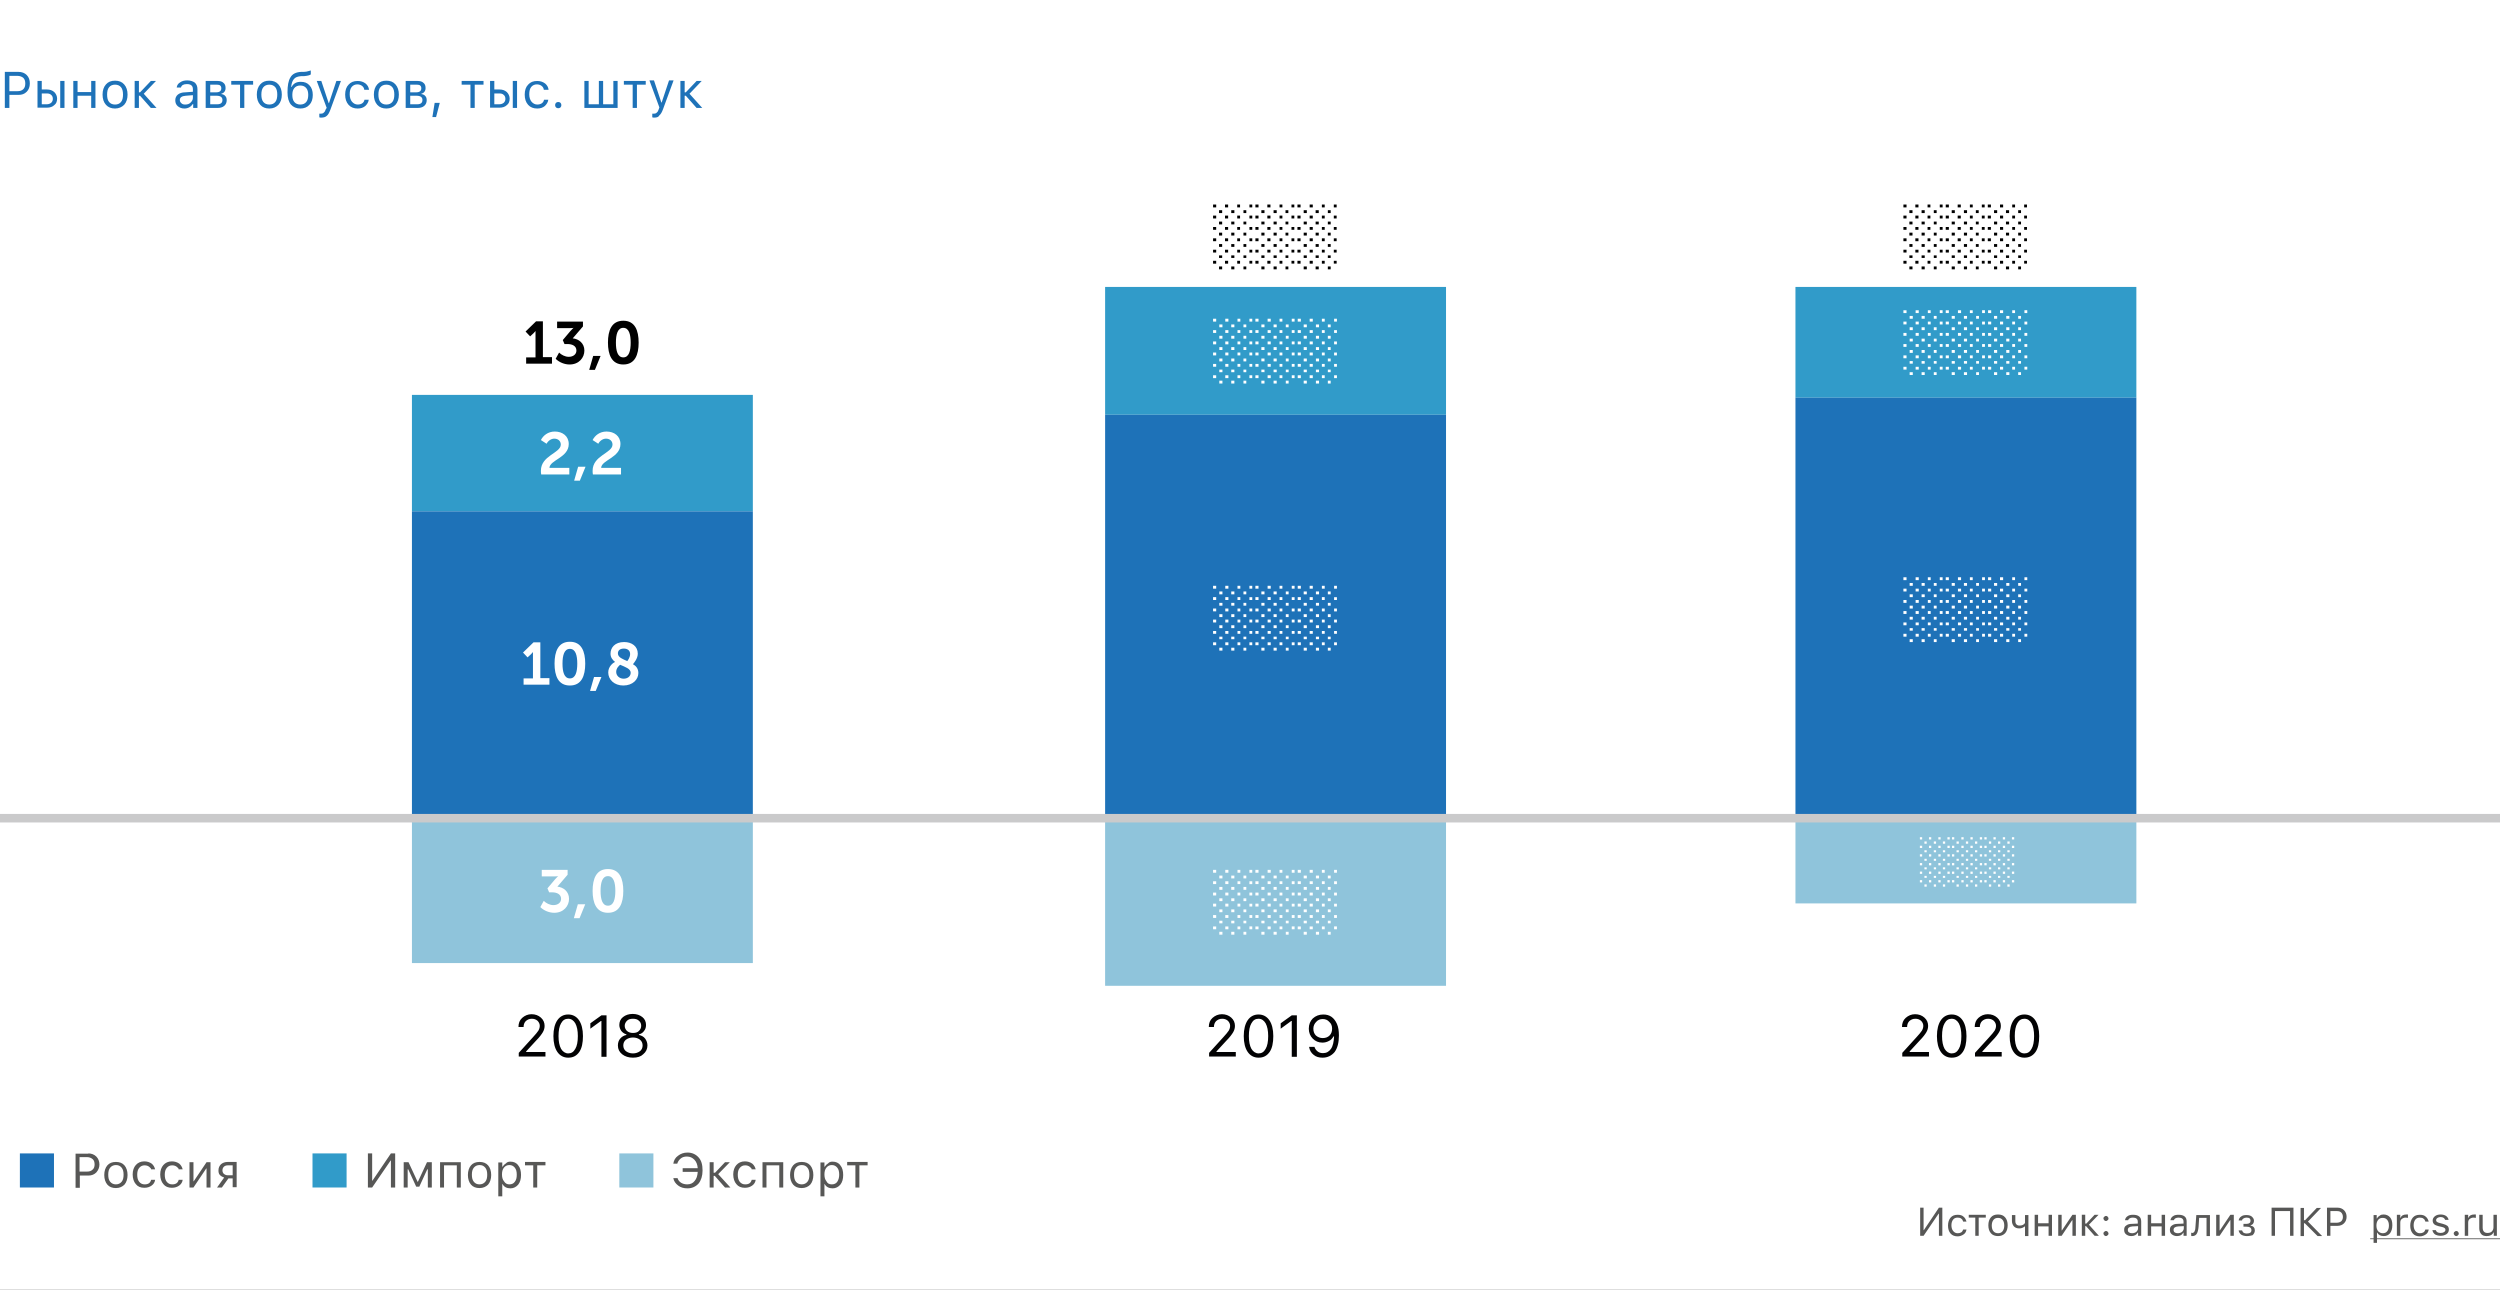<svg xmlns="http://www.w3.org/2000/svg" xmlns:xlink="http://www.w3.org/1999/xlink" id="Layer_1" x="0" y="0" version="1.1" viewBox="0 0 880 454" xml:space="preserve"><rect x="0" y="0" width="880" height="454" fill="#333333" stroke="none"/><style>.st1{fill:#fff}.st2{fill:#1e72b8}.st3{fill:#575756}.st4{fill:#319bc9}.st5{fill:#8fc4db}.st6{fill:#020203}</style><defs><path id="SVGID_1_" d="M0 0h880v454H0z"/></defs><clipPath id="SVGID_2_"><use overflow="visible" xlink:href="#SVGID_1_"/></clipPath><g clip-path="url(#SVGID_2_)"><path d="M0 0h880v454H0z" class="st1"/><path d="M6.5 25.3c1.2 0 2.2.4 2.9 1.1.8.8 1.1 1.8 1.1 3s-.4 2.2-1.1 2.9c-.8.8-1.7 1.1-2.9 1.1H3.3V38H1.7V25.3h4.8zm-3.2 6.8h2.8c.9 0 1.6-.2 2.1-.7.5-.5.7-1.1.7-2 0-.9-.2-1.5-.7-2-.5-.4-1.2-.7-2.1-.7H3.3v5.4zM21.2 28.5h1.5V38h-1.5v-9.5zm-6.5 4.3v3.9h1.8c.6 0 1.1-.2 1.5-.5.4-.4.6-.8.6-1.4s-.2-1.1-.6-1.4c-.4-.4-.9-.5-1.5-.5h-1.8zm-1.5-4.3h1.5v3h1.8c1.1 0 1.9.3 2.6.9.6.6 1 1.4 1 2.3 0 1-.3 1.8-1 2.3-.6.6-1.5.9-2.6.9h-3.3v-9.4zM25.8 28.5h1.5v3.9h4.8v-3.9h1.5V38h-1.5v-4.3h-4.8V38h-1.5v-9.5zM40.5 36.8c.9 0 1.6-.3 2.1-.9.5-.6.7-1.5.7-2.6s-.2-2-.7-2.6c-.5-.6-1.2-.9-2.1-.9s-1.6.3-2.1.9c-.5.6-.7 1.5-.7 2.6s.2 2 .7 2.6c.5.6 1.2.9 2.1.9zm0 1.4c-1.3 0-2.4-.4-3.2-1.3-.8-.9-1.2-2.1-1.2-3.6s.4-2.7 1.2-3.6c.8-.9 1.8-1.3 3.2-1.3s2.4.4 3.2 1.3c.8.9 1.2 2.1 1.2 3.6s-.4 2.7-1.2 3.6c-.8.8-1.9 1.3-3.2 1.3zM49.3 32.5l3.8-4h1.8L50.6 33l4.5 5h-2l-3.8-4.3h-.4V38h-1.5v-9.5h1.5v4h.4zM65.2 36.8c.8 0 1.4-.2 1.9-.7.5-.5.8-1 .8-1.7v-.9l-2.5.2c-1.4.1-2.1.6-2.1 1.5 0 .5.2.8.5 1.1.4.4.8.5 1.4.5zm-.3 1.4c-.9 0-1.7-.3-2.3-.8-.6-.5-.9-1.2-.9-2.1 0-.8.3-1.5.9-2 .6-.5 1.5-.8 2.6-.8l2.7-.2v-.9c0-1.2-.7-1.8-2.1-1.8-1.2 0-1.9.4-2.1 1.2h-1.5c.1-.8.5-1.4 1.2-1.8.7-.5 1.5-.7 2.5-.7 1.1 0 2 .3 2.7.8.6.6.9 1.3.9 2.3V38H68v-1.4h-.1c-.7 1-1.7 1.6-3 1.6zM74 29.8v2.7h2.1c1.2 0 1.8-.5 1.8-1.4 0-.9-.5-1.3-1.5-1.3H74zm0 3.9v3h2.5c1.2 0 1.8-.5 1.8-1.5s-.7-1.5-2.1-1.5H74zm-1.5-5.2h4.1c.9 0 1.6.2 2.1.7.5.4.7 1 .7 1.8 0 .5-.1.9-.4 1.3-.3.4-.7.6-1.1.7v.1c.6.1 1.1.3 1.4.7.4.4.5.9.5 1.5 0 .8-.3 1.5-.9 2-.6.5-1.4.7-2.4.7h-4.1v-9.5zM89.1 29.8H86V38h-1.5v-8.2h-3.1v-1.3h7.7v1.3zM94.8 36.8c.9 0 1.6-.3 2.1-.9.5-.6.7-1.5.7-2.6s-.2-2-.7-2.6c-.5-.6-1.2-.9-2.1-.9s-1.6.3-2.1.9c-.5.6-.7 1.5-.7 2.6s.2 2 .7 2.6c.5.6 1.2.9 2.1.9zm0 1.4c-1.3 0-2.4-.4-3.2-1.3-.8-.9-1.2-2.1-1.2-3.6s.4-2.7 1.2-3.6c.8-.9 1.8-1.3 3.2-1.3s2.4.4 3.2 1.3c.8.9 1.2 2.1 1.2 3.6s-.4 2.7-1.2 3.6c-.8.8-1.8 1.3-3.2 1.3zM105.7 36.8c.9 0 1.6-.3 2.1-.9.5-.6.7-1.5.7-2.5s-.2-1.8-.7-2.4c-.5-.6-1.2-.9-2.1-.9-.9 0-1.6.3-2.1.9-.5.6-.7 1.4-.7 2.4 0 1.1.2 1.9.7 2.5.5.6 1.2.9 2.1.9zm-3-6.3c.7-1.2 1.7-1.7 3.2-1.7 1.3 0 2.3.4 3 1.2.8.8 1.2 2 1.2 3.4 0 1.5-.4 2.7-1.2 3.5-.8.9-1.9 1.3-3.2 1.3-1.4 0-2.5-.5-3.3-1.4-.8-1-1.2-2.4-1.2-4.3 0-2.3.3-4.1 1-5.2.7-1.3 2-1.9 3.8-2h.9c.6 0 1.2-.1 1.8-.3.4-.1.6-.2.7-.2v1.4c-.4.3-1.2.5-2.4.6h-1c-1.2.1-2.1.4-2.6 1.1-.5.6-.8 1.5-.9 2.7h.2zM113.1 41.4c-.2 0-.5 0-.7-.1V40h.6c.4 0 .8-.1 1-.4.3-.2.5-.6.7-1.2l.3-.4-3.5-9.5h1.6l2.6 7.8h.1l2.6-7.8h1.6l-3.7 10.1c-.4 1.1-.8 1.8-1.3 2.2-.4.4-1.1.6-1.9.6zM128.2 31.4c-.1-.5-.4-.9-.8-1.2-.4-.3-1-.5-1.6-.5-.8 0-1.5.3-2 .9-.5.6-.7 1.5-.7 2.6s.3 2 .8 2.6c.5.6 1.2 1 2 1 1.3 0 2.2-.6 2.4-1.7h1.5c-.1.9-.6 1.6-1.2 2.2-.7.6-1.6.9-2.7.9-1.3 0-2.4-.4-3.2-1.3-.8-.9-1.2-2.1-1.2-3.6s.4-2.7 1.2-3.5c.8-.9 1.8-1.3 3.2-1.3 1.1 0 2 .3 2.8.9.7.6 1.1 1.3 1.2 2.2h-1.7zM136 36.8c.9 0 1.6-.3 2.1-.9.5-.6.7-1.5.7-2.6s-.2-2-.7-2.6c-.5-.6-1.2-.9-2.1-.9-.9 0-1.6.3-2.1.9-.5.6-.7 1.5-.7 2.6s.2 2 .7 2.6c.5.6 1.2.9 2.1.9zm0 1.4c-1.3 0-2.4-.4-3.2-1.3-.8-.9-1.2-2.1-1.2-3.6s.4-2.7 1.2-3.6c.8-.9 1.8-1.3 3.2-1.3 1.4 0 2.4.4 3.2 1.3.8.9 1.2 2.1 1.2 3.6s-.4 2.7-1.2 3.6c-.8.8-1.8 1.3-3.2 1.3zM144.4 29.8v2.7h2.1c1.2 0 1.8-.5 1.8-1.4 0-.9-.5-1.3-1.5-1.3h-2.4zm0 3.9v3h2.5c1.2 0 1.8-.5 1.8-1.5s-.7-1.5-2.1-1.5h-2.2zm-1.5-5.2h4.1c.9 0 1.6.2 2.1.7.5.4.7 1 .7 1.8 0 .5-.1.9-.4 1.3-.3.4-.7.6-1.1.7v.1c.6.1 1.1.3 1.4.7.4.4.5.9.5 1.5 0 .8-.3 1.5-.9 2-.6.5-1.4.7-2.4.7h-4.1v-9.5zM152.2 41.2l.8-5h1.8l-1.3 5h-1.3zM170.2 29.8h-3.1V38h-1.5v-8.2h-3.1v-1.3h7.7v1.3zM180.5 28.5h1.5V38h-1.5v-9.5zm-6.5 4.3v3.9h1.8c.6 0 1.1-.2 1.5-.5.4-.4.6-.8.6-1.4s-.2-1.1-.6-1.4c-.4-.4-.9-.5-1.5-.5H174zm-1.5-4.3h1.5v3h1.8c1.1 0 1.9.3 2.6.9.6.6 1 1.4 1 2.3 0 1-.3 1.8-1 2.3-.6.6-1.5.9-2.6.9h-3.3v-9.4zM191.4 31.4c-.1-.5-.4-.9-.8-1.2-.4-.3-1-.5-1.6-.5-.8 0-1.5.3-2 .9-.5.6-.7 1.5-.7 2.6s.3 2 .8 2.6c.5.6 1.2 1 2 1 1.3 0 2.2-.6 2.4-1.7h1.5c-.1.9-.6 1.6-1.2 2.2-.7.6-1.6.9-2.7.9-1.3 0-2.4-.4-3.2-1.3-.8-.9-1.2-2.1-1.2-3.6s.4-2.7 1.2-3.5c.8-.9 1.8-1.3 3.2-1.3 1.1 0 2 .3 2.8.9.7.6 1.1 1.3 1.2 2.2h-1.7zM196.5 38.1c-.3 0-.6-.1-.8-.3-.2-.2-.3-.5-.3-.8 0-.3.1-.6.3-.8.2-.2.5-.3.8-.3.3 0 .6.1.8.3.2.2.3.5.3.8 0 .3-.1.6-.3.8-.2.2-.5.3-.8.3zM205.7 28.5h1.5v8.2h3.6v-8.2h1.5v8.2h3.6v-8.2h1.5V38h-11.7v-9.5zM227.3 29.8h-3.1V38h-1.5v-8.2h-3.1v-1.3h7.7v1.3zM230.3 41.4c-.2 0-.5 0-.7-.1V40h.6c.4 0 .8-.1 1-.4.3-.2.5-.6.7-1.2l.2-.6-3.5-9.5h1.6l2.6 7.8h.1l2.6-7.8h1.6l-3.7 10.1c-.4 1.1-.8 1.8-1.3 2.2-.3.6-.9.8-1.8.8zM241.4 32.5l3.8-4h1.8l-4.3 4.5 4.5 5h-2l-3.8-4.3h-.4V38h-1.5v-9.5h1.5v4h.4z" class="st2"/><path d="M682.5 427.2h-.1l-5.3 7.8h-1.2v-9.9h1.2v7.9h.1l5.3-7.9h1.2v9.9h-1.2v-7.8zM691 429.9c-.1-.4-.3-.7-.6-.9-.3-.3-.8-.4-1.3-.4-.7 0-1.2.2-1.6.7-.4.5-.6 1.2-.6 2s.2 1.5.6 2c.4.5.9.8 1.6.8 1 0 1.7-.4 1.9-1.3h1.2c-.1.7-.4 1.3-1 1.7-.6.4-1.3.7-2.1.7-1 0-1.9-.3-2.5-1-.6-.7-.9-1.6-.9-2.8 0-1.1.3-2.1.9-2.8.6-.7 1.4-1 2.5-1 .9 0 1.6.2 2.1.7.5.4.8 1 1 1.7H691zM698.9 428.6h-2.4v6.4h-1.2v-6.4H693v-1h6v1zM703.3 434.1c.7 0 1.2-.2 1.6-.7.4-.5.6-1.2.6-2s-.2-1.6-.6-2c-.4-.5-.9-.7-1.6-.7-.7 0-1.2.2-1.6.7-.4.5-.6 1.2-.6 2s.2 1.6.6 2c.3.4.9.7 1.6.7zm0 1c-1 0-1.9-.3-2.5-1-.6-.7-.9-1.6-.9-2.8 0-1.2.3-2.1.9-2.8.6-.7 1.4-1 2.5-1s1.9.3 2.5 1c.6.7.9 1.6.9 2.8 0 1.2-.3 2.1-.9 2.8-.7.7-1.5 1-2.5 1zM712.8 435v-3.3h-.1c-.6.5-1.2.7-1.9.7-.8 0-1.4-.2-1.9-.7-.4-.5-.7-1.1-.7-1.9v-2.1h1.2v2.1c0 .5.1.9.4 1.2.3.3.6.4 1.1.4.9 0 1.5-.3 1.9-.9v-2.8h1.2v7.4h-1.2zM716.2 427.6h1.2v3h3.7v-3h1.2v7.4h-1.2v-3.3h-3.7v3.3h-1.2v-7.4zM724.5 435v-7.4h1.2v5.5h.1l3.7-5.5h1.2v7.4h-1.2v-5.5h-.1l-3.7 5.5h-1.2zM734.4 430.7l2.9-3.1h1.4l-3.4 3.5 3.5 3.9h-1.5l-3-3.4h-.3v3.4h-1.2v-7.4h1.2v3.1h.4zM741.3 435.1c-.2 0-.5-.1-.6-.3-.2-.2-.3-.4-.3-.6 0-.2.1-.5.3-.6.2-.2.4-.3.6-.3.2 0 .5.1.6.3.2.2.3.4.3.6 0 .2-.1.5-.3.6-.2.2-.4.3-.6.3zm0-5.3c-.2 0-.5-.1-.6-.3-.2-.2-.3-.4-.3-.6 0-.2.1-.5.3-.6.2-.2.4-.3.6-.3.2 0 .5.1.6.3.2.2.3.4.3.6 0 .2-.1.5-.3.6-.2.2-.4.3-.6.3zM750.5 434.1c.6 0 1.1-.2 1.5-.5.4-.4.6-.8.6-1.3v-.7l-2 .1c-1.1.1-1.6.5-1.6 1.2 0 .4.1.7.4.9.3.2.6.3 1.1.3zm-.3 1c-.7 0-1.3-.2-1.8-.6-.5-.4-.7-.9-.7-1.6 0-.7.2-1.2.7-1.5.5-.4 1.1-.6 2-.6l2.1-.1v-.7c0-.9-.6-1.4-1.7-1.4-.9 0-1.5.3-1.7.9H748c.1-.6.4-1.1.9-1.4.5-.4 1.2-.5 2-.5.9 0 1.6.2 2.1.6.5.4.7 1 .7 1.8v5h-1.1v-1.1h-.1c-.5.8-1.2 1.2-2.3 1.2zM756 427.6h1.2v3h3.7v-3h1.2v7.4h-1.2v-3.3h-3.7v3.3H756v-7.4zM766.6 434.1c.6 0 1.1-.2 1.5-.5.4-.4.6-.8.6-1.3v-.7l-2 .1c-1.1.1-1.6.5-1.6 1.2 0 .4.1.7.4.9.3.2.6.3 1.1.3zm-.3 1c-.7 0-1.3-.2-1.8-.6-.5-.4-.7-.9-.7-1.6 0-.7.2-1.2.7-1.5.5-.4 1.1-.6 2-.6l2.1-.1v-.7c0-.9-.6-1.4-1.7-1.4-.9 0-1.5.3-1.7.9H764c.1-.6.4-1.1.9-1.4.5-.4 1.2-.5 2-.5.9 0 1.6.2 2.1.6.5.4.7 1 .7 1.8v5h-1.1v-1.1h-.1c-.4.8-1.1 1.2-2.2 1.2zM773.9 431.8c-.1 1.1-.3 1.9-.6 2.4-.3.6-.9.9-1.6.9-.2 0-.3 0-.4-.1v-1.1c.1 0 .2.1.4.1.3 0 .6-.2.8-.6.2-.4.3-.9.3-1.6l.3-4.1h4.8v7.4h-1.2v-6.4h-2.6l-.2 3.1zM780.1 435v-7.4h1.2v5.5h.1l3.7-5.5h1.2v7.4h-1.2v-5.5h-.1l-3.7 5.5h-1.2zM790.9 435.1c-.8 0-1.5-.2-2-.5-.5-.4-.8-.9-.9-1.5h1.2c.1.3.3.6.5.8.3.2.7.3 1.1.3.5 0 1-.1 1.3-.3.3-.2.4-.5.4-.9 0-.8-.6-1.2-1.7-1.2h-1.1v-1h1.1c.9 0 1.4-.4 1.4-1.1 0-.3-.1-.6-.3-.8-.2-.2-.6-.3-1.1-.3-.4 0-.8.1-1.1.3-.3.2-.5.4-.5.7H788c.1-.6.4-1.1.9-1.4.5-.4 1.1-.5 1.9-.5.8 0 1.5.2 1.9.6.4.4.7.8.7 1.4 0 .4-.1.7-.3 1-.2.3-.5.5-.9.6v.1c1 .2 1.5.8 1.5 1.7 0 .7-.3 1.2-.8 1.7-.4.1-1.1.3-2 .3zM806.1 435v-8.7h-5.3v8.7h-1.2v-9.9h7.7v9.9h-1.2zM811.4 429.5l4.1-4.3h1.5l-4.6 4.8 5 5.1h-1.6l-4.5-4.5h-.3v4.5h-1.2v-9.9h1.2v4.3h.4zM822.8 425.1c.9 0 1.7.3 2.3.9.6.6.9 1.4.9 2.3 0 .9-.3 1.7-.9 2.3-.6.6-1.4.9-2.3.9h-2.5v3.5h-1.2v-9.9h3.7zm-2.5 5.3h2.2c.7 0 1.2-.2 1.6-.5.4-.4.6-.9.6-1.5 0-.7-.2-1.2-.6-1.6-.4-.4-.9-.5-1.6-.5h-2.2v4.1zM839 427.5c.9 0 1.7.3 2.3 1 .6.7.8 1.6.8 2.8 0 1.2-.3 2.1-.8 2.8-.6.7-1.3 1-2.2 1-1.1 0-1.9-.4-2.3-1.2h-.1v3.6h-1.2v-9.8h1.1v1.2h.1c.2-.4.6-.8 1-1 .3-.3.8-.4 1.3-.4zm-.3 6.6c.7 0 1.2-.2 1.6-.7.4-.5.6-1.2.6-2 0-.9-.2-1.5-.6-2-.4-.5-.9-.7-1.6-.7-.7 0-1.2.2-1.6.7-.4.5-.6 1.2-.6 2s.2 1.5.6 2c.4.4 1 .7 1.6.7zM843.8 427.6h1.1v1.1h.1c.1-.4.4-.7.7-.9.4-.2.8-.3 1.3-.3h.6v1.2c-.2 0-.4-.1-.8-.1-.6 0-1 .2-1.4.5-.4.3-.5.8-.5 1.3v4.6h-1.2v-7.4zM853.7 429.9c-.1-.4-.3-.7-.6-.9-.3-.3-.8-.4-1.3-.4-.7 0-1.2.2-1.6.7-.4.5-.6 1.2-.6 2s.2 1.5.6 2c.4.5.9.8 1.6.8 1 0 1.7-.4 1.9-1.3h1.2c-.1.7-.4 1.3-1 1.7-.6.4-1.3.7-2.1.7-1 0-1.9-.3-2.5-1-.6-.7-.9-1.6-.9-2.8 0-1.1.3-2.1.9-2.8.6-.7 1.4-1 2.5-1 .9 0 1.6.2 2.1.7.5.4.8 1 1 1.7h-1.2zM856.3 429.6c0-.6.3-1.1.8-1.5.5-.4 1.2-.6 2-.6s1.4.2 1.9.5c.5.4.8.8.9 1.4h-1.2c-.1-.3-.3-.5-.5-.7-.3-.2-.7-.3-1.1-.3-.4 0-.8.1-1.1.3-.3.2-.5.5-.5.8 0 .5.4.8 1.3 1l1.1.3c.7.2 1.2.4 1.6.7.3.3.5.7.5 1.3 0 .7-.3 1.2-.8 1.6-.6.4-1.3.6-2.1.6s-1.5-.2-2-.5c-.5-.4-.8-.9-.9-1.5h1.2c.2.7.8 1 1.7 1 .5 0 .9-.1 1.2-.3.3-.2.5-.5.5-.8 0-.5-.4-.8-1.2-1l-1.3-.3c-.7-.2-1.2-.4-1.5-.7-.3-.3-.5-.7-.5-1.3zM864.6 435.1c-.2 0-.5-.1-.6-.3-.2-.2-.3-.4-.3-.6 0-.2.1-.5.3-.6.2-.2.4-.3.6-.3.2 0 .5.1.6.3.2.2.3.4.3.6 0 .2-.1.5-.3.6-.1.2-.3.3-.6.3zM867.7 427.6h1.1v1.1h.1c.1-.4.4-.7.7-.9.4-.2.8-.3 1.3-.3h.6v1.2c-.2 0-.4-.1-.8-.1-.6 0-1 .2-1.4.5-.4.3-.5.8-.5 1.3v4.6h-1.2v-7.4zM878.9 435h-1.1v-1.2h-.1c-.4.9-1.2 1.3-2.4 1.3-.8 0-1.5-.2-1.9-.7-.4-.5-.7-1.1-.7-2v-4.8h1.2v4.5c0 1.3.6 1.9 1.7 1.9.7 0 1.2-.2 1.5-.5.4-.4.6-.9.6-1.5v-4.4h1.2v7.4z" class="st3"/><path d="M834.3 435.9H880v.3h-45.7v-.3zM137.6 408.5h-.1L131 418h-1.5v-12h1.5v9.6h.1l6.5-9.6h1.5v12h-1.5v-9.5zM142.1 418v-8.9h1.7l3.2 6.9h.1l3.2-6.9h1.7v8.9h-1.4v-6.4h-.2l-2.8 6.1h-1.1l-2.8-6.1h-.2v6.4h-1.4zM160.8 410.2h-4.5v7.8h-1.4v-8.9h7.3v8.9h-1.4v-7.8zM168.8 416.9c.8 0 1.5-.3 2-.9.5-.6.7-1.4.7-2.5s-.2-1.9-.7-2.5c-.5-.6-1.1-.9-2-.9-.8 0-1.5.3-2 .9-.5.6-.7 1.4-.7 2.5s.2 1.9.7 2.5c.5.6 1.1.9 2 .9zm0 1.3c-1.3 0-2.3-.4-3-1.2-.7-.8-1.1-2-1.1-3.4s.4-2.6 1.1-3.4c.7-.8 1.7-1.2 3-1.2s2.3.4 3 1.2c.7.8 1.1 2 1.1 3.4s-.4 2.6-1.1 3.4c-.7.7-1.7 1.2-3 1.2zM179.7 408.9c1.1 0 2.1.4 2.7 1.3.7.8 1 2 1 3.4s-.3 2.5-1 3.4c-.7.8-1.6 1.3-2.7 1.3-1.3 0-2.3-.5-2.8-1.5h-.1v4.3h-1.4v-11.9h1.4v1.5h.1c.3-.5.7-.9 1.2-1.2.4-.5 1-.6 1.6-.6zm-.4 8c.8 0 1.5-.3 1.9-.9.5-.6.7-1.4.7-2.5s-.2-1.9-.7-2.5c-.5-.6-1.1-.9-1.9-.9-.8 0-1.4.3-1.9.9-.5.6-.7 1.4-.7 2.4s.2 1.8.7 2.4c.5.8 1.1 1.1 1.9 1.1zM192 410.2h-2.9v7.8h-1.4v-7.8h-2.9V409h7.2v1.2z" class="st3"/><path d="M122 406h-12v12h12v-12z" class="st4"/><path d="M31.1 406c1.1 0 2.1.4 2.8 1.1.7.7 1.1 1.7 1.1 2.8 0 1.1-.4 2-1.1 2.8-.7.7-1.6 1.1-2.8 1.1h-3v4.3h-1.5v-12h4.5zm-3.1 6.4h2.6c.9 0 1.5-.2 2-.7.5-.4.7-1.1.7-1.8 0-.8-.2-1.5-.7-1.9-.5-.4-1.1-.7-2-.7H28v5.1zM40.8 416.9c.8 0 1.5-.3 2-.9.5-.6.7-1.4.7-2.5s-.2-1.9-.7-2.5c-.5-.6-1.1-.9-2-.9-.8 0-1.5.3-2 .9-.5.6-.7 1.4-.7 2.5s.2 1.9.7 2.5c.5.6 1.2.9 2 .9zm0 1.3c-1.3 0-2.3-.4-3-1.2-.7-.8-1.1-2-1.1-3.4s.4-2.6 1.1-3.4c.7-.8 1.7-1.2 3-1.2s2.3.4 3 1.2c.7.8 1.1 2 1.1 3.4s-.4 2.6-1.1 3.4c-.7.7-1.7 1.2-3 1.2zM53.3 411.8c-.1-.5-.4-.8-.8-1.1-.4-.3-.9-.5-1.6-.5-.8 0-1.4.3-1.9.9-.5.6-.7 1.4-.7 2.4s.2 1.9.7 2.5c.5.6 1.1.9 1.9.9 1.3 0 2-.5 2.3-1.6h1.4c-.1.8-.5 1.5-1.2 2s-1.5.8-2.6.8c-1.3 0-2.3-.4-3-1.3-.7-.8-1.1-2-1.1-3.4s.4-2.5 1.1-3.3c.7-.8 1.7-1.3 3-1.3 1 0 1.9.3 2.6.8.6.5 1 1.2 1.2 2h-1.3zM63 411.8c-.1-.5-.4-.8-.8-1.1-.4-.3-.9-.5-1.6-.5-.8 0-1.4.3-1.9.9-.5.6-.7 1.4-.7 2.4s.2 1.9.7 2.5c.5.6 1.1.9 1.9.9 1.3 0 2-.5 2.3-1.6h1.4c-.1.8-.5 1.5-1.2 2s-1.5.8-2.6.8c-1.3 0-2.3-.4-3-1.3-.7-.8-1.1-2-1.1-3.4s.4-2.5 1.1-3.3c.7-.8 1.7-1.3 3-1.3 1 0 1.9.3 2.6.8.6.5 1 1.2 1.2 2H63zM66.7 418v-8.9h1.4v6.7h.1l4.5-6.7h1.4v8.9h-1.4v-6.7h-.1l-4.5 6.7h-1.4zM81.9 413.6v-3.4h-1.7c-.6 0-1.1.2-1.4.5-.3.3-.5.7-.5 1.3 0 .5.2.9.5 1.2.4.3.8.5 1.4.5h1.7zm0 1.2h-1.5l-2.3 3.2h-1.7l2.5-3.5c-.6-.2-1.1-.5-1.5-.9-.4-.4-.5-1-.5-1.6 0-.9.3-1.6.9-2.2.6-.5 1.4-.8 2.4-.8h3.1v8.9h-1.4v-3.1z" class="st3"/><path d="M19 406H7v12h12v-12z" class="st2"/><path d="M242 418.3c-1.3 0-2.4-.3-3.3-1-.9-.7-1.5-1.5-1.7-2.6h1.5c.2.7.6 1.2 1.2 1.6.6.4 1.4.6 2.2.6 1.1 0 2-.4 2.6-1.2.7-.8 1-1.8 1.1-3.2h-5.3v-1.3h5.3c-.1-1.3-.5-2.3-1.2-3-.7-.7-1.5-1.1-2.6-1.1-.9 0-1.6.2-2.2.7-.6.5-1 1.1-1.2 1.8H237c.2-1.2.7-2.1 1.7-2.8.9-.7 2-1.1 3.3-1.1 1.6 0 2.9.6 3.9 1.7s1.4 2.6 1.4 4.6c0 1.9-.5 3.5-1.4 4.6-1 1.1-2.3 1.7-3.9 1.7zM251.7 412.8l3.5-3.7h1.7l-4.1 4.2 4.3 4.7h-1.9l-3.6-4.1h-.4v4.1h-1.4v-8.9h1.4v3.7h.5zM264.7 411.8c-.1-.5-.4-.8-.8-1.1-.4-.3-.9-.5-1.6-.5-.8 0-1.4.3-1.9.9-.5.6-.7 1.4-.7 2.4s.2 1.9.7 2.5c.5.6 1.1.9 1.9.9 1.3 0 2-.5 2.3-1.6h1.4c-.1.8-.5 1.5-1.2 2s-1.5.8-2.6.8c-1.3 0-2.3-.4-3-1.3-.7-.8-1.1-2-1.1-3.4s.4-2.5 1.1-3.3c.7-.8 1.7-1.3 3-1.3 1 0 1.9.3 2.6.8.6.5 1 1.2 1.2 2h-1.3zM274.3 410.2h-4.5v7.8h-1.4v-8.9h7.3v8.9h-1.4v-7.8zM282.2 416.9c.8 0 1.5-.3 2-.9.5-.6.7-1.4.7-2.5s-.2-1.9-.7-2.5c-.5-.6-1.1-.9-2-.9-.8 0-1.5.3-2 .9-.5.6-.7 1.4-.7 2.5s.2 1.9.7 2.5c.5.6 1.2.9 2 .9zm0 1.3c-1.3 0-2.3-.4-3-1.2-.7-.8-1.1-2-1.1-3.4s.4-2.6 1.1-3.4c.7-.8 1.7-1.2 3-1.2s2.3.4 3 1.2c.7.8 1.1 2 1.1 3.4s-.4 2.6-1.1 3.4c-.7.7-1.7 1.2-3 1.2zM293.1 408.9c1.1 0 2.1.4 2.7 1.3.7.8 1 2 1 3.4s-.3 2.5-1 3.4c-.7.8-1.6 1.3-2.7 1.3-1.3 0-2.3-.5-2.8-1.5h-.1v4.3h-1.4v-11.9h1.4v1.5h.1c.3-.5.7-.9 1.2-1.2.4-.5 1-.6 1.6-.6zm-.3 8c.8 0 1.5-.3 1.9-.9s.7-1.4.7-2.5-.2-1.9-.7-2.5c-.5-.6-1.1-.9-1.9-.9-.8 0-1.4.3-1.9.9-.5.6-.7 1.4-.7 2.4s.2 1.8.7 2.4c.4.8 1 1.1 1.9 1.1zM305.4 410.2h-2.9v7.8h-1.4v-7.8h-2.9V409h7.2v1.2z" class="st3"/><path d="M230 406h-12v12h12v-12z" class="st5"/><path d="M182.5 361.5c0-1.3.4-2.4 1.3-3.2.9-.8 2-1.3 3.3-1.3 1.3 0 2.4.4 3.3 1.2.9.8 1.3 1.8 1.3 2.9 0 .8-.2 1.5-.6 2.2-.4.7-1.2 1.8-2.4 3l-3.5 3.8v.2h6.8v1.6h-9.4v-1.3l5-5.5c.9-1 1.6-1.8 1.9-2.3.3-.5.5-1.1.5-1.7 0-.7-.3-1.3-.8-1.8-.6-.5-1.2-.7-2-.7-.9 0-1.5.3-2.1.8-.5.5-.8 1.2-.8 2.1h-1.8zM200 372.3c-1.6 0-2.9-.7-3.8-2-.9-1.3-1.4-3.2-1.4-5.6 0-2.4.5-4.3 1.4-5.6.9-1.3 2.2-2 3.8-2 1.6 0 2.9.7 3.8 2 .9 1.3 1.4 3.2 1.4 5.6 0 2.4-.4 4.3-1.3 5.6-1 1.4-2.2 2-3.9 2zm0-1.5c1.1 0 1.9-.5 2.5-1.6.6-1 .9-2.5.9-4.5 0-1.9-.3-3.4-.9-4.5-.6-1-1.4-1.6-2.5-1.6s-1.9.5-2.5 1.6c-.6 1-.9 2.5-.9 4.5 0 1.9.3 3.4.9 4.5.6 1 1.5 1.6 2.5 1.6zM211.7 359.4h-.2l-3.7 2.7v-1.9l3.9-2.8h1.8V372h-1.8v-12.6zM222.8 372.3c-1.5 0-2.8-.4-3.8-1.2-1-.8-1.5-1.8-1.5-3.1 0-1 .3-1.8.8-2.4.6-.7 1.3-1.1 2.2-1.3v-.2c-.7-.2-1.3-.6-1.8-1.2-.4-.6-.7-1.3-.7-2.1 0-1.1.4-2.1 1.3-2.8.9-.7 2-1.1 3.4-1.1s2.5.4 3.4 1.1c.9.7 1.3 1.7 1.3 2.8 0 .8-.2 1.5-.7 2.1-.4.6-1 1-1.8 1.2v.2c.9.2 1.7.6 2.2 1.3s.8 1.5.8 2.4c0 1.2-.5 2.3-1.5 3.1-.8.8-2 1.2-3.6 1.2zm0-1.5c1 0 1.8-.3 2.5-.8.6-.5.9-1.2.9-2s-.3-1.5-.9-2c-.6-.5-1.5-.8-2.5-.8s-1.8.3-2.5.8c-.6.5-.9 1.2-.9 2s.3 1.5.9 2c.7.5 1.5.8 2.5.8zm0-7.2c.9 0 1.6-.2 2.1-.7.5-.5.8-1.1.8-1.8 0-.8-.3-1.4-.8-1.8-.5-.5-1.2-.7-2.1-.7-.9 0-1.6.2-2.1.7-.5.5-.8 1.1-.8 1.8s.3 1.3.8 1.8c.6.5 1.3.7 2.1.7zM425.5 361.5c0-1.3.4-2.4 1.3-3.2.9-.8 2-1.3 3.3-1.3 1.3 0 2.4.4 3.3 1.2.9.8 1.3 1.8 1.3 2.9 0 .8-.2 1.5-.6 2.2-.4.7-1.2 1.8-2.4 3l-3.5 3.8v.2h6.8v1.6h-9.4v-1.3l5-5.5c.9-1 1.6-1.8 1.9-2.3.3-.5.5-1.1.5-1.7 0-.7-.3-1.3-.8-1.8-.6-.5-1.2-.7-2-.7-.9 0-1.5.3-2.1.8-.5.5-.8 1.2-.8 2.1h-1.8zM443 372.3c-1.6 0-2.9-.7-3.8-2-.9-1.3-1.4-3.2-1.4-5.6 0-2.4.5-4.3 1.4-5.6.9-1.3 2.2-2 3.8-2 1.6 0 2.9.7 3.8 2 .9 1.3 1.4 3.2 1.4 5.6 0 2.4-.4 4.3-1.3 5.6-1 1.4-2.2 2-3.9 2zm0-1.5c1.1 0 1.9-.5 2.5-1.6.6-1 .9-2.5.9-4.5 0-1.9-.3-3.4-.9-4.5-.6-1-1.4-1.6-2.5-1.6s-1.9.5-2.5 1.6c-.6 1-.9 2.5-.9 4.5 0 1.9.3 3.4.9 4.5.6 1 1.5 1.6 2.5 1.6zM454.7 359.4h-.2l-3.7 2.7v-1.9l3.9-2.8h1.8V372h-1.8v-12.6zM465.5 372.3c-1.2 0-2.3-.3-3.1-1-.9-.7-1.4-1.6-1.6-2.8h1.9c.2.7.6 1.2 1.1 1.6.5.4 1.1.6 1.9.6 1.2 0 2.1-.5 2.8-1.5.7-1 1-2.5 1.1-4.4h-.2c-.4.7-.9 1.3-1.6 1.6-.7.4-1.5.6-2.3.6-1.4 0-2.5-.5-3.4-1.4-.9-.9-1.4-2.1-1.4-3.5 0-1.5.5-2.7 1.4-3.6 1-.9 2.2-1.4 3.7-1.4 2.3 0 3.8 1.1 4.8 3.3.5 1.1.7 2.5.7 4.1 0 2.5-.5 4.4-1.5 5.8-1.1 1.3-2.5 2-4.3 2zm.1-6.9c1 0 1.8-.3 2.4-.9.6-.6.9-1.4.9-2.4s-.3-1.8-1-2.4c-.6-.7-1.4-1-2.3-1s-1.7.3-2.3 1c-.6.6-1 1.4-1 2.4s.3 1.8.9 2.4c.7.6 1.5.9 2.4.9zM669.5 361.5c0-1.3.4-2.4 1.3-3.2.9-.8 2-1.3 3.3-1.3 1.3 0 2.4.4 3.3 1.2.9.8 1.3 1.8 1.3 2.9 0 .8-.2 1.5-.6 2.2-.4.7-1.2 1.8-2.4 3l-3.5 3.8v.2h6.8v1.6h-9.4v-1.3l5-5.5c.9-1 1.6-1.8 1.9-2.3.3-.5.5-1.1.5-1.7 0-.7-.3-1.3-.8-1.8-.6-.5-1.2-.7-2-.7-.9 0-1.5.3-2.1.8-.5.5-.8 1.2-.8 2.1h-1.8zM687 372.3c-1.6 0-2.9-.7-3.8-2-.9-1.3-1.4-3.2-1.4-5.6 0-2.4.5-4.3 1.4-5.6.9-1.3 2.2-2 3.8-2 1.6 0 2.9.7 3.8 2 .9 1.3 1.4 3.2 1.4 5.6 0 2.4-.4 4.3-1.3 5.6-1 1.4-2.2 2-3.9 2zm0-1.5c1.1 0 1.9-.5 2.5-1.6.6-1 .9-2.5.9-4.5 0-1.9-.3-3.4-.9-4.5-.6-1-1.4-1.6-2.5-1.6s-1.9.5-2.5 1.6c-.6 1-.9 2.5-.9 4.5 0 1.9.3 3.4.9 4.5.6 1 1.5 1.6 2.5 1.6zM695.1 361.5c0-1.3.4-2.4 1.3-3.2.9-.8 2-1.3 3.3-1.3 1.3 0 2.4.4 3.3 1.2.9.8 1.3 1.8 1.3 2.9 0 .8-.2 1.5-.6 2.2-.4.7-1.2 1.8-2.4 3l-3.5 3.8v.2h6.8v1.6h-9.4v-1.3l5-5.5c.9-1 1.6-1.8 1.9-2.3.3-.5.5-1.1.5-1.7 0-.7-.3-1.3-.8-1.8-.6-.5-1.2-.7-2-.7-.9 0-1.5.3-2.1.8-.5.5-.8 1.2-.8 2.1h-1.8zM712.6 372.3c-1.6 0-2.9-.7-3.8-2-.9-1.3-1.4-3.2-1.4-5.6 0-2.4.5-4.3 1.4-5.6.9-1.3 2.2-2 3.8-2 1.6 0 2.9.7 3.8 2 .9 1.3 1.4 3.2 1.4 5.6 0 2.4-.4 4.3-1.3 5.6-1 1.4-2.3 2-3.9 2zm0-1.5c1.1 0 1.9-.5 2.5-1.6.6-1 .9-2.5.9-4.5 0-1.9-.3-3.4-.9-4.5-.6-1-1.4-1.6-2.5-1.6s-1.9.5-2.5 1.6c-.6 1-.9 2.5-.9 4.5 0 1.9.3 3.4.9 4.5.6 1 1.4 1.6 2.5 1.6z" class="st6"/><path d="M509 101H389v45h120v-45z" class="st4"/><path d="M265 289H145v50h120v-50z" class="st5"/><path d="M190.2 319.3c1.3 1.3 3.2 2 4.9 2 3.3 0 5.2-2.4 5.2-4.9 0-2.6-2-4.1-4.1-4.3l3.6-4.2v-1.7h-9.1v2.3h4.5c.9 0 1.3-.1 1.3-.1s-.5.4-1.1 1.1l-2.7 3.2.6 1.4h1c1.8 0 3.2.7 3.2 2.3 0 1.3-1.1 2.2-2.7 2.2-1.3 0-2.6-.7-3.4-1.5l-1.2 2.2zM202 323.2h2l2-4.9h-2.6l-1.4 4.9zM214 321.3c4.1 0 5.4-3.4 5.4-7.7 0-4.3-1.3-7.7-5.4-7.7s-5.4 3.4-5.4 7.7c0 4.2 1.3 7.7 5.4 7.7zm0-2.5c-2 0-2.6-2.3-2.6-5.2 0-2.9.6-5.2 2.6-5.2s2.6 2.3 2.6 5.2c0 2.9-.6 5.2-2.6 5.2z" class="st1"/><path d="M509 289H389v58h120v-58zM752 289H632v29h120v-29z" class="st5"/><path d="M752 101H632v39h120v-39zM265 139H145v41h120v-41z" class="st4"/><path d="M265 180H145v107h120V180zM509 146H389v143h120V146zM752 140H632v149h120V140z" class="st2"/><path d="M190.5 167h9.9v-2.3h-7c.1-2.8 6.8-3.6 6.8-8.4 0-2.8-2.2-4.4-4.9-4.4-2.4 0-4.1 1.4-4.9 3l2 1.3c.5-1 1.6-1.8 2.7-1.8 1.3 0 2.3.8 2.3 2.1 0 3-7 3.8-7 9.2 0 .4 0 .8.1 1.3zM202.1 169.2h2l2-4.9h-2.6l-1.4 4.9zM208.7 167h9.9v-2.3h-7c.1-2.8 6.8-3.6 6.8-8.4 0-2.8-2.2-4.4-4.9-4.4-2.4 0-4.1 1.4-4.9 3l2 1.3c.5-1 1.6-1.8 2.7-1.8 1.3 0 2.3.8 2.3 2.1 0 3-7 3.8-7 9.2 0 .4 0 .8.1 1.3z" class="st1"/><path d="M185.2 128h9.1v-2.3h-3.2v-12.6h-2.4l-3.7 3.6 1.6 1.7 1.2-1.1c.5-.5.7-.8.7-.8v9.3h-3.3v2.2zM195.6 126.3c1.3 1.3 3.2 2 4.9 2 3.3 0 5.2-2.4 5.2-4.9 0-2.6-2-4.1-4.1-4.3l3.6-4.2v-1.7h-9.1v2.3h4.5c.9 0 1.3-.1 1.3-.1s-.5.4-1.1 1.1l-2.7 3.2.6 1.4h1c1.8 0 3.2.7 3.2 2.3 0 1.3-1.1 2.2-2.7 2.2-1.3 0-2.6-.7-3.4-1.5l-1.2 2.2zM207.4 130.2h2l2-4.9h-2.6l-1.4 4.9zM219.4 128.3c4.1 0 5.4-3.4 5.4-7.7 0-4.3-1.3-7.7-5.4-7.7-4.1 0-5.4 3.4-5.4 7.7 0 4.2 1.3 7.7 5.4 7.7zm0-2.5c-2 0-2.6-2.3-2.6-5.2 0-2.9.6-5.2 2.6-5.2s2.6 2.3 2.6 5.2c0 2.9-.6 5.2-2.6 5.2z"/><path d="M184.3 241h9.1v-2.3h-3.2v-12.6h-2.4l-3.7 3.6 1.6 1.7 1.2-1.1c.5-.5.7-.8.7-.8v9.3h-3.3v2.2zM200.6 241.3c4.1 0 5.4-3.4 5.4-7.7s-1.3-7.7-5.4-7.7c-4.1 0-5.4 3.4-5.4 7.7s1.3 7.7 5.4 7.7zm0-2.5c-2 0-2.6-2.3-2.6-5.2 0-2.9.6-5.2 2.6-5.2s2.6 2.3 2.6 5.2c0 2.9-.6 5.2-2.6 5.2zM207.7 243.2h2l2-4.9h-2.6l-1.4 4.9zM214.1 236.7c0 2.5 2.1 4.6 5.3 4.6 3.3 0 5.3-2.1 5.3-4.4 0-1.5-.8-2.5-1.9-3.1.4-.5 1.7-2 1.7-3.7 0-2.6-2.1-4.1-4.8-4.1-3.3 0-4.8 2-4.8 4.1 0 1.3.7 2.2 1.6 2.9-.7.3-2.4 1.6-2.4 3.7zm6.7-4c-1.6-.7-3.3-1.3-3.3-2.7 0-1 .7-1.7 2.1-1.7 1.3 0 2.2.7 2.2 1.9s-.7 2.1-1 2.5zm-3.9 3.8c0-1.3 1-2.2 1.4-2.5 1.8.8 3.7 1.4 3.7 2.8 0 1.3-1.1 2.1-2.5 2.1s-2.6-1-2.6-2.4z" class="st1"/><path fill="none" stroke="#cacacb" stroke-linecap="round" stroke-linejoin="round" stroke-miterlimit="10" stroke-width="3" d="M0 288h882.7"/><path d="M427 75.9h1.1v1H427v-1zm4.2 0h1.1v1h-1.1v-1zm4.3 0h1v1h-1v-1zm-6.4 2.1h1.1v1h-1.1v-1zm4.3 0h1.1v1h-1.1v-1zm4.3 0h1v1h-1v-1zm-2.2 1.9h1v1h-1v-1zm-4.3 0h1.1v1h-1.1v-1zm-4.2 0h1.1v1H427v-1zm10.7 2h1v1h-1v-1zm-4.3 0h1.1v1h-1.1v-1zm-4.3 0h1.1v1h-1.1v-1zm-2.1 2h1.1v1H427v-1zm4.2 0h1.1v1h-1.1v-1zm4.3 0h1v1h-1v-1zm2.2 2h1v1h-1v-1zm-4.3 0h1.1v1h-1.1v-1zm-4.3 0h1.1v1h-1.1v-1zm-2.1 2h1.1v1H427v-1zm4.2 0h1.1v1h-1.1v-1zm4.3 0h1v1h-1v-1zm-6.4 2h1.1v.9h-1.1v-.9zm4.3 0h1.1v.9h-1.1v-.9zm4.3 0h1v.9h-1v-.9zm-2.2 1.9h1v1h-1v-1zm-4.3 0h1.1v1h-1.1v-1zm-4.2 0h1.1v1H427v-1zm2.1 2h1.1v1h-1.1v-1zm4.3 0h1.1v1h-1.1v-1zm4.3 0h1v1h-1v-1zM429.1 74h1.1v1h-1.1v-1zm4.3 0h1.1v1h-1.1v-1zm4.3 0h1v1h-1v-1zM427 72h1.1v1H427v-1zm4.2 0h1.1v1h-1.1v-1zm4.3 0h1v1h-1v-1zm4.3 3.9h1v1h-1v-1zm0 4h1v1h-1v-1zm0 4h1v1h-1v-1zm0 4h1v1h-1v-1zm0 3.9h1v1h-1v-1zm0-19.8h1v1h-1v-1zM441.9 75.9h1.1v1h-1.1v-1zm4.2 0h1.1v1h-1.1v-1zm4.3 0h1v1h-1v-1zM444 78h1.1v1H444v-1zm4.3 0h1.1v1h-1.1v-1zm4.2 0h1v1h-1v-1zm-2.1 1.9h1v1h-1v-1zm-4.3 0h1.1v1h-1.1v-1zm-4.2 0h1.1v1h-1.1v-1zm10.6 2h1v1h-1v-1zm-4.2 0h1.1v1h-1.1v-1zm-4.3 0h1.1v1H444v-1zm-2.1 2h1.1v1h-1.1v-1zm4.2 0h1.1v1h-1.1v-1zm4.3 0h1v1h-1v-1zm2.1 2h1v1h-1v-1zm-4.2 0h1.1v1h-1.1v-1zm-4.3 0h1.1v1H444v-1zm-2.1 2h1.1v1h-1.1v-1zm4.2 0h1.1v1h-1.1v-1zm4.3 0h1v1h-1v-1zm-6.4 2h1.1v.9H444v-.9zm4.3 0h1.1v.9h-1.1v-.9zm4.2 0h1v.9h-1v-.9zm-2.1 1.9h1v1h-1v-1zm-4.3 0h1.1v1h-1.1v-1zm-4.2 0h1.1v1h-1.1v-1zm2.1 2h1.1v1H444v-1zm4.3 0h1.1v1h-1.1v-1zm4.2 0h1v1h-1v-1zM444 74h1.1v1H444v-1zm4.3 0h1.1v1h-1.1v-1zm4.2 0h1v1h-1v-1zm-10.6-2h1.1v1h-1.1v-1zm4.2 0h1.1v1h-1.1v-1zm4.3 0h1v1h-1v-1zm4.2 3.9h1v1h-1v-1zm0 4h1v1h-1v-1zm0 4h1v1h-1v-1zm0 4h1v1h-1v-1zm0 3.9h1v1h-1v-1zm0-19.8h1v1h-1v-1zM456.7 75.9h1.1v1h-1.1v-1zm4.3 0h1.1v1H461v-1zm4.3 0h1v1h-1v-1zm-6.4 2.1h1.1v1h-1.1v-1zm4.2 0h1.1v1h-1.1v-1zm4.3 0h1v1h-1v-1zm-2.1 1.9h1v1h-1v-1zm-4.3 0h1.1v1H461v-1zm-4.3 0h1.1v1h-1.1v-1zm10.7 2h1v1h-1v-1zm-4.3 0h1.1v1h-1.1v-1zm-4.2 0h1.1v1h-1.1v-1zm-2.2 2h1.1v1h-1.1v-1zm4.3 0h1.1v1H461v-1zm4.3 0h1v1h-1v-1zm2.1 2h1v1h-1v-1zm-4.3 0h1.1v1h-1.1v-1zm-4.2 0h1.1v1h-1.1v-1zm-2.2 2h1.1v1h-1.1v-1zm4.3 0h1.1v1H461v-1zm4.3 0h1v1h-1v-1zm-6.4 2h1.1v.9h-1.1v-.9zm4.2 0h1.1v.9h-1.1v-.9zm4.3 0h1v.9h-1v-.9zm-2.1 1.9h1v1h-1v-1zm-4.3 0h1.1v1H461v-1zm-4.3 0h1.1v1h-1.1v-1zm2.2 2h1.1v1h-1.1v-1zm4.2 0h1.1v1h-1.1v-1zm4.3 0h1v1h-1v-1zM458.9 74h1.1v1h-1.1v-1zm4.2 0h1.1v1h-1.1v-1zm4.3 0h1v1h-1v-1zm-10.7-2h1.1v1h-1.1v-1zm4.3 0h1.1v1H461v-1zm4.3 0h1v1h-1v-1zm4.2 3.9h1v1h-1v-1zm0 4h1v1h-1v-1zm0 4h1v1h-1v-1zm0 4h1v1h-1v-1zm0 3.9h1v1h-1v-1zm0-19.8h1v1h-1v-1zM670 75.9h1.1v1H670v-1zm4.2 0h1.1v1h-1.1v-1zm4.3 0h1v1h-1v-1zm-6.4 2.1h1.1v1h-1.1v-1zm4.3 0h1.1v1h-1.1v-1zm4.3 0h1v1h-1v-1zm-2.2 1.9h1v1h-1v-1zm-4.3 0h1.1v1h-1.1v-1zm-4.2 0h1.1v1H670v-1zm10.7 2h1v1h-1v-1zm-4.3 0h1.1v1h-1.1v-1zm-4.3 0h1.1v1h-1.1v-1zm-2.1 2h1.1v1H670v-1zm4.2 0h1.1v1h-1.1v-1zm4.3 0h1v1h-1v-1zm2.2 2h1v1h-1v-1zm-4.3 0h1.1v1h-1.1v-1zm-4.3 0h1.1v1h-1.1v-1zm-2.1 2h1.1v1H670v-1zm4.2 0h1.1v1h-1.1v-1zm4.3 0h1v1h-1v-1zm-6.4 2h1.1v.9h-1.1v-.9zm4.3 0h1.1v.9h-1.1v-.9zm4.3 0h1v.9h-1v-.9zm-2.2 1.9h1v1h-1v-1zm-4.3 0h1.1v1h-1.1v-1zm-4.2 0h1.1v1H670v-1zm2.1 2h1.1v1h-1.1v-1zm4.3 0h1.1v1h-1.1v-1zm4.3 0h1v1h-1v-1zM672.1 74h1.1v1h-1.1v-1zm4.3 0h1.1v1h-1.1v-1zm4.3 0h1v1h-1v-1zM670 72h1.1v1H670v-1zm4.2 0h1.1v1h-1.1v-1zm4.3 0h1v1h-1v-1zm4.3 3.9h1v1h-1v-1zm0 4h1v1h-1v-1zm0 4h1v1h-1v-1zm0 4h1v1h-1v-1zm0 3.9h1v1h-1v-1zm0-19.8h1v1h-1v-1zM684.9 75.9h1.1v1h-1.1v-1zm4.2 0h1.1v1h-1.1v-1zm4.3 0h1v1h-1v-1zM687 78h1.1v1H687v-1zm4.3 0h1.1v1h-1.1v-1zm4.2 0h1v1h-1v-1zm-2.1 1.9h1v1h-1v-1zm-4.3 0h1.1v1h-1.1v-1zm-4.2 0h1.1v1h-1.1v-1zm10.6 2h1v1h-1v-1zm-4.2 0h1.1v1h-1.1v-1zm-4.3 0h1.1v1H687v-1zm-2.1 2h1.1v1h-1.1v-1zm4.2 0h1.1v1h-1.1v-1zm4.3 0h1v1h-1v-1zm2.1 2h1v1h-1v-1zm-4.2 0h1.1v1h-1.1v-1zm-4.3 0h1.1v1H687v-1zm-2.1 2h1.1v1h-1.1v-1zm4.2 0h1.1v1h-1.1v-1zm4.3 0h1v1h-1v-1zm-6.4 2h1.1v.9H687v-.9zm4.3 0h1.1v.9h-1.1v-.9zm4.2 0h1v.9h-1v-.9zm-2.1 1.9h1v1h-1v-1zm-4.3 0h1.1v1h-1.1v-1zm-4.2 0h1.1v1h-1.1v-1zm2.1 2h1.1v1H687v-1zm4.3 0h1.1v1h-1.1v-1zm4.2 0h1v1h-1v-1zM687 74h1.1v1H687v-1zm4.3 0h1.1v1h-1.1v-1zm4.2 0h1v1h-1v-1zm-10.6-2h1.1v1h-1.1v-1zm4.2 0h1.1v1h-1.1v-1zm4.3 0h1v1h-1v-1zm4.2 3.9h1v1h-1v-1zm0 4h1v1h-1v-1zm0 4h1v1h-1v-1zm0 4h1v1h-1v-1zm0 3.9h1v1h-1v-1zm0-19.8h1v1h-1v-1zM699.7 75.9h1.1v1h-1.1v-1zm4.3 0h1.1v1H704v-1zm4.3 0h1v1h-1v-1zm-6.4 2.1h1.1v1h-1.1v-1zm4.2 0h1.1v1h-1.1v-1zm4.3 0h1v1h-1v-1zm-2.1 1.9h1v1h-1v-1zm-4.3 0h1.1v1H704v-1zm-4.3 0h1.1v1h-1.1v-1zm10.7 2h1v1h-1v-1zm-4.3 0h1.1v1h-1.1v-1zm-4.2 0h1.1v1h-1.1v-1zm-2.2 2h1.1v1h-1.1v-1zm4.3 0h1.1v1H704v-1zm4.3 0h1v1h-1v-1zm2.1 2h1v1h-1v-1zm-4.3 0h1.1v1h-1.1v-1zm-4.2 0h1.1v1h-1.1v-1zm-2.2 2h1.1v1h-1.1v-1zm4.3 0h1.1v1H704v-1zm4.3 0h1v1h-1v-1zm-6.4 2h1.1v.9h-1.1v-.9zm4.2 0h1.1v.9h-1.1v-.9zm4.3 0h1v.9h-1v-.9zm-2.1 1.9h1v1h-1v-1zm-4.3 0h1.1v1H704v-1zm-4.3 0h1.1v1h-1.1v-1zm2.2 2h1.1v1h-1.1v-1zm4.2 0h1.1v1h-1.1v-1zm4.3 0h1v1h-1v-1zM701.9 74h1.1v1h-1.1v-1zm4.2 0h1.1v1h-1.1v-1zm4.3 0h1v1h-1v-1zm-10.7-2h1.1v1h-1.1v-1zm4.3 0h1.1v1H704v-1zm4.3 0h1v1h-1v-1zm4.2 3.9h1v1h-1v-1zm0 4h1v1h-1v-1zm0 4h1v1h-1v-1zm0 4h1v1h-1v-1zm0 3.9h1v1h-1v-1zm0-19.8h1v1h-1v-1z"/><path d="M427 116.2h1.1v1H427v-1zm4.3 0h1.1v1h-1.1v-1zm4.3 0h1v1h-1v-1zm-6.4 2h1.1v1h-1.1v-1zm4.2 0h1.1v1h-1.1v-1zm4.3 0h1v1h-1v-1zm-2.1 2h1v1h-1v-1zm-4.3 0h1.1v1h-1.1v-1zm-4.3 0h1.1v1H427v-1zm10.7 2h1v1h-1v-1zm-4.3 0h1.1v1h-1.1v-1zm-4.2 0h1.1v1h-1.1v-1zm-2.2 1.9h1.1v1H427v-1zm4.3 0h1.1v1h-1.1v-1zm4.3 0h1v1h-1v-1zm2.1 2.1h1v1h-1v-1zm-4.3 0h1.1v1h-1.1v-1zm-4.2 0h1.1v1h-1.1v-1zm-2.2 1.9h1.1v1H427v-1zm4.3 0h1.1v1h-1.1v-1zm4.3 0h1v1h-1v-1zm-6.4 2h1.1v.9h-1.1v-.9zm4.2 0h1.1v.9h-1.1v-.9zm4.3 0h1v.9h-1v-.9zm-2.1 2h1v1h-1v-1zm-4.3 0h1.1v1h-1.1v-1zm-4.3 0h1.1v1H427v-1zm2.2 1.9h1.1v1h-1.1v-1zm4.2 0h1.1v1h-1.1v-1zm4.3 0h1v1h-1v-1zm-8.5-19.8h1.1v1h-1.1v-1zm4.2 0h1.1v1h-1.1v-1zm4.3 0h1v1h-1v-1zm-10.7-2h1.1v1H427v-1zm4.3 0h1.1v1h-1.1v-1zm4.3 0h1v1h-1v-1zm4.2 4h1v1h-1v-1zm0 4h1v1h-1v-1zm0 3.9h1v1h-1v-1zm0 4h1v1h-1v-1zm0 4h1v1h-1v-1zm0-19.9h1v1h-1v-1zM441.9 116.2h1.1v1h-1.1v-1zm4.3 0h1.1v1h-1.1v-1zm4.2 0h1v1h-1v-1zm-6.4 2h1.1v1H444v-1zm4.3 0h1.1v1h-1.1v-1zm4.3 0h1v1h-1v-1zm-2.2 2h1v1h-1v-1zm-4.2 0h1.1v1h-1.1v-1zm-4.3 0h1.1v1h-1.1v-1zm10.7 2h1v1h-1v-1zm-4.3 0h1.1v1h-1.1v-1zm-4.3 0h1.1v1H444v-1zm-2.1 1.9h1.1v1h-1.1v-1zm4.3 0h1.1v1h-1.1v-1zm4.2 0h1v1h-1v-1zm2.2 2.1h1v1h-1v-1zm-4.3 0h1.1v1h-1.1v-1zm-4.3 0h1.1v1H444v-1zm-2.1 1.9h1.1v1h-1.1v-1zm4.3 0h1.1v1h-1.1v-1zm4.2 0h1v1h-1v-1zm-6.4 2h1.1v.9H444v-.9zm4.3 0h1.1v.9h-1.1v-.9zm4.3 0h1v.9h-1v-.9zm-2.2 2h1v1h-1v-1zm-4.2 0h1.1v1h-1.1v-1zm-4.3 0h1.1v1h-1.1v-1zm2.1 1.9h1.1v1H444v-1zm4.3 0h1.1v1h-1.1v-1zm4.3 0h1v1h-1v-1zm-8.6-19.8h1.1v1H444v-1zm4.3 0h1.1v1h-1.1v-1zm4.3 0h1v1h-1v-1zm-10.7-2h1.1v1h-1.1v-1zm4.3 0h1.1v1h-1.1v-1zm4.2 0h1v1h-1v-1zm4.3 4h1v1h-1v-1zm0 4h1v1h-1v-1zm0 3.9h1v1h-1v-1zm0 4h1v1h-1v-1zm0 4h1v1h-1v-1zm0-19.9h1v1h-1v-1zM456.8 116.2h1.1v1h-1.1v-1zm4.2 0h1.1v1H461v-1zm4.3 0h1v1h-1v-1zm-6.4 2h1.1v1h-1.1v-1zm4.3 0h1.1v1h-1.1v-1zm4.2 0h1v1h-1v-1zm-2.1 2h1v1h-1v-1zm-4.3 0h1.1v1H461v-1zm-4.2 0h1.1v1h-1.1v-1zm10.6 2h1v1h-1v-1zm-4.2 0h1.1v1h-1.1v-1zm-4.3 0h1.1v1h-1.1v-1zm-2.1 1.9h1.1v1h-1.1v-1zm4.2 0h1.1v1H461v-1zm4.3 0h1v1h-1v-1zm2.1 2.1h1v1h-1v-1zm-4.2 0h1.1v1h-1.1v-1zm-4.3 0h1.1v1h-1.1v-1zm-2.1 1.9h1.1v1h-1.1v-1zm4.2 0h1.1v1H461v-1zm4.3 0h1v1h-1v-1zm-6.4 2h1.1v.9h-1.1v-.9zm4.3 0h1.1v.9h-1.1v-.9zm4.2 0h1v.9h-1v-.9zm-2.1 2h1v1h-1v-1zm-4.3 0h1.1v1H461v-1zm-4.2 0h1.1v1h-1.1v-1zm2.1 1.9h1.1v1h-1.1v-1zm4.3 0h1.1v1h-1.1v-1zm4.2 0h1v1h-1v-1zm-8.5-19.8h1.1v1h-1.1v-1zm4.3 0h1.1v1h-1.1v-1zm4.2 0h1v1h-1v-1zm-10.6-2h1.1v1h-1.1v-1zm4.2 0h1.1v1H461v-1zm4.3 0h1v1h-1v-1zm4.3 4h1v1h-1v-1zm0 4h1v1h-1v-1zm0 3.9h1v1h-1v-1zm0 4h1v1h-1v-1zm0 4h1v1h-1v-1zm0-19.9h1v1h-1v-1zM427 210.2h1.1v1H427v-1zm4.3 0h1.1v1h-1.1v-1zm4.3 0h1v1h-1v-1zm-6.4 2h1.1v1h-1.1v-1zm4.2 0h1.1v1h-1.1v-1zm4.3 0h1v1h-1v-1zm-2.1 2h1v1h-1v-1zm-4.3 0h1.1v1h-1.1v-1zm-4.3 0h1.1v1H427v-1zm10.7 2h1v1h-1v-1zm-4.3 0h1.1v1h-1.1v-1zm-4.2 0h1.1v1h-1.1v-1zm-2.2 1.9h1.1v1H427v-1zm4.3 0h1.1v1h-1.1v-1zm4.3 0h1v1h-1v-1zm2.1 2h1v1h-1v-1zm-4.3 0h1.1v1h-1.1v-1zm-4.2 0h1.1v1h-1.1v-1zm-2.2 2h1.1v1H427v-1zm4.3 0h1.1v1h-1.1v-1zm4.3 0h1v1h-1v-1zm-6.4 2h1.1v.9h-1.1v-.9zm4.2 0h1.1v.9h-1.1v-.9zm4.3 0h1v.9h-1v-.9zm-2.1 2h1v1h-1v-1zm-4.3 0h1.1v1h-1.1v-1zm-4.3 0h1.1v1H427v-1zm2.2 1.9h1.1v1h-1.1v-1zm4.2 0h1.1v1h-1.1v-1zm4.3 0h1v1h-1v-1zm-8.5-19.8h1.1v1h-1.1v-1zm4.2 0h1.1v1h-1.1v-1zm4.3 0h1v1h-1v-1zm-10.7-2h1.1v1H427v-1zm4.3 0h1.1v1h-1.1v-1zm4.3 0h1v1h-1v-1zm4.2 4h1v1h-1v-1zm0 4h1v1h-1v-1zm0 3.9h1v1h-1v-1zm0 4h1v1h-1v-1zm0 4h1v1h-1v-1zm0-19.9h1v1h-1v-1zM441.9 210.2h1.1v1h-1.1v-1zm4.3 0h1.1v1h-1.1v-1zm4.2 0h1v1h-1v-1zm-6.4 2h1.1v1H444v-1zm4.3 0h1.1v1h-1.1v-1zm4.3 0h1v1h-1v-1zm-2.2 2h1v1h-1v-1zm-4.2 0h1.1v1h-1.1v-1zm-4.3 0h1.1v1h-1.1v-1zm10.7 2h1v1h-1v-1zm-4.3 0h1.1v1h-1.1v-1zm-4.3 0h1.1v1H444v-1zm-2.1 1.9h1.1v1h-1.1v-1zm4.3 0h1.1v1h-1.1v-1zm4.2 0h1v1h-1v-1zm2.2 2h1v1h-1v-1zm-4.3 0h1.1v1h-1.1v-1zm-4.3 0h1.1v1H444v-1zm-2.1 2h1.1v1h-1.1v-1zm4.3 0h1.1v1h-1.1v-1zm4.2 0h1v1h-1v-1zm-6.4 2h1.1v.9H444v-.9zm4.3 0h1.1v.9h-1.1v-.9zm4.3 0h1v.9h-1v-.9zm-2.2 2h1v1h-1v-1zm-4.2 0h1.1v1h-1.1v-1zm-4.3 0h1.1v1h-1.1v-1zm2.1 1.9h1.1v1H444v-1zm4.3 0h1.1v1h-1.1v-1zm4.3 0h1v1h-1v-1zm-8.6-19.8h1.1v1H444v-1zm4.3 0h1.1v1h-1.1v-1zm4.3 0h1v1h-1v-1zm-10.7-2h1.1v1h-1.1v-1zm4.3 0h1.1v1h-1.1v-1zm4.2 0h1v1h-1v-1zm4.3 4h1v1h-1v-1zm0 4h1v1h-1v-1zm0 3.9h1v1h-1v-1zm0 4h1v1h-1v-1zm0 4h1v1h-1v-1zm0-19.9h1v1h-1v-1zM456.8 210.2h1.1v1h-1.1v-1zm4.2 0h1.1v1H461v-1zm4.3 0h1v1h-1v-1zm-6.4 2h1.1v1h-1.1v-1zm4.3 0h1.1v1h-1.1v-1zm4.2 0h1v1h-1v-1zm-2.1 2h1v1h-1v-1zm-4.3 0h1.1v1H461v-1zm-4.2 0h1.1v1h-1.1v-1zm10.6 2h1v1h-1v-1zm-4.2 0h1.1v1h-1.1v-1zm-4.3 0h1.1v1h-1.1v-1zm-2.1 1.9h1.1v1h-1.1v-1zm4.2 0h1.1v1H461v-1zm4.3 0h1v1h-1v-1zm2.1 2h1v1h-1v-1zm-4.2 0h1.1v1h-1.1v-1zm-4.3 0h1.1v1h-1.1v-1zm-2.1 2h1.1v1h-1.1v-1zm4.2 0h1.1v1H461v-1zm4.3 0h1v1h-1v-1zm-6.4 2h1.1v.9h-1.1v-.9zm4.3 0h1.1v.9h-1.1v-.9zm4.2 0h1v.9h-1v-.9zm-2.1 2h1v1h-1v-1zm-4.3 0h1.1v1H461v-1zm-4.2 0h1.1v1h-1.1v-1zm2.1 1.9h1.1v1h-1.1v-1zm4.3 0h1.1v1h-1.1v-1zm4.2 0h1v1h-1v-1zm-8.5-19.8h1.1v1h-1.1v-1zm4.3 0h1.1v1h-1.1v-1zm4.2 0h1v1h-1v-1zm-10.6-2h1.1v1h-1.1v-1zm4.2 0h1.1v1H461v-1zm4.3 0h1v1h-1v-1zm4.3 4h1v1h-1v-1zm0 4h1v1h-1v-1zm0 3.9h1v1h-1v-1zm0 4h1v1h-1v-1zm0 4h1v1h-1v-1zm0-19.9h1v1h-1v-1zM427 310.2h1.1v1H427v-1zm4.3 0h1.1v1h-1.1v-1zm4.3 0h1v1h-1v-1zm-6.4 2h1.1v1h-1.1v-1zm4.2 0h1.1v1h-1.1v-1zm4.3 0h1v1h-1v-1zm-2.1 2h1v1h-1v-1zm-4.3 0h1.1v1h-1.1v-1zm-4.3 0h1.1v1H427v-1zm10.7 2h1v1h-1v-1zm-4.3 0h1.1v1h-1.1v-1zm-4.2 0h1.1v1h-1.1v-1zm-2.2 1.9h1.1v1H427v-1zm4.3 0h1.1v1h-1.1v-1zm4.3 0h1v1h-1v-1zm2.1 2h1v1h-1v-1zm-4.3 0h1.1v1h-1.1v-1zm-4.2 0h1.1v1h-1.1v-1zm-2.2 2h1.1v1H427v-1zm4.3 0h1.1v1h-1.1v-1zm4.3 0h1v1h-1v-1zm-6.4 2h1.1v.9h-1.1v-.9zm4.2 0h1.1v.9h-1.1v-.9zm4.3 0h1v.9h-1v-.9zm-2.1 2h1v1h-1v-1zm-4.3 0h1.1v1h-1.1v-1zm-4.3 0h1.1v1H427v-1zm2.2 1.9h1.1v1h-1.1v-1zm4.2 0h1.1v1h-1.1v-1zm4.3 0h1v1h-1v-1zm-8.5-19.8h1.1v1h-1.1v-1zm4.2 0h1.1v1h-1.1v-1zm4.3 0h1v1h-1v-1zm-10.7-2h1.1v1H427v-1zm4.3 0h1.1v1h-1.1v-1zm4.3 0h1v1h-1v-1zm4.2 4h1v1h-1v-1zm0 4h1v1h-1v-1zm0 3.9h1v1h-1v-1zm0 4h1v1h-1v-1zm0 4h1v1h-1v-1zm0-19.9h1v1h-1v-1zM441.9 310.2h1.1v1h-1.1v-1zm4.3 0h1.1v1h-1.1v-1zm4.2 0h1v1h-1v-1zm-6.4 2h1.1v1H444v-1zm4.3 0h1.1v1h-1.1v-1zm4.3 0h1v1h-1v-1zm-2.2 2h1v1h-1v-1zm-4.2 0h1.1v1h-1.1v-1zm-4.3 0h1.1v1h-1.1v-1zm10.7 2h1v1h-1v-1zm-4.3 0h1.1v1h-1.1v-1zm-4.3 0h1.1v1H444v-1zm-2.1 1.9h1.1v1h-1.1v-1zm4.3 0h1.1v1h-1.1v-1zm4.2 0h1v1h-1v-1zm2.2 2h1v1h-1v-1zm-4.3 0h1.1v1h-1.1v-1zm-4.3 0h1.1v1H444v-1zm-2.1 2h1.1v1h-1.1v-1zm4.3 0h1.1v1h-1.1v-1zm4.2 0h1v1h-1v-1zm-6.4 2h1.1v.9H444v-.9zm4.3 0h1.1v.9h-1.1v-.9zm4.3 0h1v.9h-1v-.9zm-2.2 2h1v1h-1v-1zm-4.2 0h1.1v1h-1.1v-1zm-4.3 0h1.1v1h-1.1v-1zm2.1 1.9h1.1v1H444v-1zm4.3 0h1.1v1h-1.1v-1zm4.3 0h1v1h-1v-1zm-8.6-19.8h1.1v1H444v-1zm4.3 0h1.1v1h-1.1v-1zm4.3 0h1v1h-1v-1zm-10.7-2h1.1v1h-1.1v-1zm4.3 0h1.1v1h-1.1v-1zm4.2 0h1v1h-1v-1zm4.3 4h1v1h-1v-1zm0 4h1v1h-1v-1zm0 3.9h1v1h-1v-1zm0 4h1v1h-1v-1zm0 4h1v1h-1v-1zm0-19.9h1v1h-1v-1zM456.8 310.2h1.1v1h-1.1v-1zm4.2 0h1.1v1H461v-1zm4.3 0h1v1h-1v-1zm-6.4 2h1.1v1h-1.1v-1zm4.3 0h1.1v1h-1.1v-1zm4.2 0h1v1h-1v-1zm-2.1 2h1v1h-1v-1zm-4.3 0h1.1v1H461v-1zm-4.2 0h1.1v1h-1.1v-1zm10.6 2h1v1h-1v-1zm-4.2 0h1.1v1h-1.1v-1zm-4.3 0h1.1v1h-1.1v-1zm-2.1 1.9h1.1v1h-1.1v-1zm4.2 0h1.1v1H461v-1zm4.3 0h1v1h-1v-1zm2.1 2h1v1h-1v-1zm-4.2 0h1.1v1h-1.1v-1zm-4.3 0h1.1v1h-1.1v-1zm-2.1 2h1.1v1h-1.1v-1zm4.2 0h1.1v1H461v-1zm4.3 0h1v1h-1v-1zm-6.4 2h1.1v.9h-1.1v-.9zm4.3 0h1.1v.9h-1.1v-.9zm4.2 0h1v.9h-1v-.9zm-2.1 2h1v1h-1v-1zm-4.3 0h1.1v1H461v-1zm-4.2 0h1.1v1h-1.1v-1zm2.1 1.9h1.1v1h-1.1v-1zm4.3 0h1.1v1h-1.1v-1zm4.2 0h1v1h-1v-1zm-8.5-19.8h1.1v1h-1.1v-1zm4.3 0h1.1v1h-1.1v-1zm4.2 0h1v1h-1v-1zm-10.6-2h1.1v1h-1.1v-1zm4.2 0h1.1v1H461v-1zm4.3 0h1v1h-1v-1zm4.3 4h1v1h-1v-1zm0 4h1v1h-1v-1zm0 3.9h1v1h-1v-1zm0 4h1v1h-1v-1zm0 4h1v1h-1v-1zm0-19.9h1v1h-1v-1zM670 207.2h1.1v1H670v-1zm4.3 0h1.1v1h-1.1v-1zm4.3 0h1v1h-1v-1zm-6.4 2h1.1v1h-1.1v-1zm4.2 0h1.1v1h-1.1v-1zm4.3 0h1v1h-1v-1zm-2.1 2h1v1h-1v-1zm-4.3 0h1.1v1h-1.1v-1zm-4.3 0h1.1v1H670v-1zm10.7 2h1v1h-1v-1zm-4.3 0h1.1v1h-1.1v-1zm-4.2 0h1.1v1h-1.1v-1zm-2.2 1.9h1.1v1H670v-1zm4.3 0h1.1v1h-1.1v-1zm4.3 0h1v1h-1v-1zm2.1 2h1v1h-1v-1zm-4.3 0h1.1v1h-1.1v-1zm-4.2 0h1.1v1h-1.1v-1zm-2.2 2h1.1v1H670v-1zm4.3 0h1.1v1h-1.1v-1zm4.3 0h1v1h-1v-1zm-6.4 2h1.1v.9h-1.1v-.9zm4.2 0h1.1v.9h-1.1v-.9zm4.3 0h1v.9h-1v-.9zm-2.1 2h1v1h-1v-1zm-4.3 0h1.1v1h-1.1v-1zm-4.3 0h1.1v1H670v-1zm2.2 1.9h1.1v1h-1.1v-1zm4.2 0h1.1v1h-1.1v-1zm4.3 0h1v1h-1v-1zm-8.5-19.8h1.1v1h-1.1v-1zm4.2 0h1.1v1h-1.1v-1zm4.3 0h1v1h-1v-1zm-10.7-2h1.1v1H670v-1zm4.3 0h1.1v1h-1.1v-1zm4.3 0h1v1h-1v-1zm4.2 4h1v1h-1v-1zm0 4h1v1h-1v-1zm0 3.9h1v1h-1v-1zm0 4h1v1h-1v-1zm0 4h1v1h-1v-1zm0-19.9h1v1h-1v-1zM684.9 207.2h1.1v1h-1.1v-1zm4.3 0h1.1v1h-1.1v-1zm4.2 0h1v1h-1v-1zm-6.4 2h1.1v1H687v-1zm4.3 0h1.1v1h-1.1v-1zm4.3 0h1v1h-1v-1zm-2.2 2h1v1h-1v-1zm-4.2 0h1.1v1h-1.1v-1zm-4.3 0h1.1v1h-1.1v-1zm10.7 2h1v1h-1v-1zm-4.3 0h1.1v1h-1.1v-1zm-4.3 0h1.1v1H687v-1zm-2.1 1.9h1.1v1h-1.1v-1zm4.3 0h1.1v1h-1.1v-1zm4.2 0h1v1h-1v-1zm2.2 2h1v1h-1v-1zm-4.3 0h1.1v1h-1.1v-1zm-4.3 0h1.1v1H687v-1zm-2.1 2h1.1v1h-1.1v-1zm4.3 0h1.1v1h-1.1v-1zm4.2 0h1v1h-1v-1zm-6.4 2h1.1v.9H687v-.9zm4.3 0h1.1v.9h-1.1v-.9zm4.3 0h1v.9h-1v-.9zm-2.2 2h1v1h-1v-1zm-4.2 0h1.1v1h-1.1v-1zm-4.3 0h1.1v1h-1.1v-1zm2.1 1.9h1.1v1H687v-1zm4.3 0h1.1v1h-1.1v-1zm4.3 0h1v1h-1v-1zm-8.6-19.8h1.1v1H687v-1zm4.3 0h1.1v1h-1.1v-1zm4.3 0h1v1h-1v-1zm-10.7-2h1.1v1h-1.1v-1zm4.3 0h1.1v1h-1.1v-1zm4.2 0h1v1h-1v-1zm4.3 4h1v1h-1v-1zm0 4h1v1h-1v-1zm0 3.9h1v1h-1v-1zm0 4h1v1h-1v-1zm0 4h1v1h-1v-1zm0-19.9h1v1h-1v-1zM699.8 207.2h1.1v1h-1.1v-1zm4.2 0h1.1v1H704v-1zm4.3 0h1v1h-1v-1zm-6.4 2h1.1v1h-1.1v-1zm4.3 0h1.1v1h-1.1v-1zm4.2 0h1v1h-1v-1zm-2.1 2h1v1h-1v-1zm-4.3 0h1.1v1H704v-1zm-4.2 0h1.1v1h-1.1v-1zm10.6 2h1v1h-1v-1zm-4.2 0h1.1v1h-1.1v-1zm-4.3 0h1.1v1h-1.1v-1zm-2.1 1.9h1.1v1h-1.1v-1zm4.2 0h1.1v1H704v-1zm4.3 0h1v1h-1v-1zm2.1 2h1v1h-1v-1zm-4.2 0h1.1v1h-1.1v-1zm-4.3 0h1.1v1h-1.1v-1zm-2.1 2h1.1v1h-1.1v-1zm4.2 0h1.1v1H704v-1zm4.3 0h1v1h-1v-1zm-6.4 2h1.1v.9h-1.1v-.9zm4.3 0h1.1v.9h-1.1v-.9zm4.2 0h1v.9h-1v-.9zm-2.1 2h1v1h-1v-1zm-4.3 0h1.1v1H704v-1zm-4.2 0h1.1v1h-1.1v-1zm2.1 1.9h1.1v1h-1.1v-1zm4.3 0h1.1v1h-1.1v-1zm4.2 0h1v1h-1v-1zm-8.5-19.8h1.1v1h-1.1v-1zm4.3 0h1.1v1h-1.1v-1zm4.2 0h1v1h-1v-1zm-10.6-2h1.1v1h-1.1v-1zm4.2 0h1.1v1H704v-1zm4.3 0h1v1h-1v-1zm4.3 4h1v1h-1v-1zm0 4h1v1h-1v-1zm0 3.9h1v1h-1v-1zm0 4h1v1h-1v-1zm0 4h1v1h-1v-1zm0-19.9h1v1h-1v-1zM670 113.2h1.1v1H670v-1zm4.3 0h1.1v1h-1.1v-1zm4.3 0h1v1h-1v-1zm-6.4 2h1.1v1h-1.1v-1zm4.2 0h1.1v1h-1.1v-1zm4.3 0h1v1h-1v-1zm-2.1 2h1v1h-1v-1zm-4.3 0h1.1v1h-1.1v-1zm-4.3 0h1.1v1H670v-1zm10.7 2h1v1h-1v-1zm-4.3 0h1.1v1h-1.1v-1zm-4.2 0h1.1v1h-1.1v-1zm-2.2 1.9h1.1v1H670v-1zm4.3 0h1.1v1h-1.1v-1zm4.3 0h1v1h-1v-1zm2.1 2.1h1v1h-1v-1zm-4.3 0h1.1v1h-1.1v-1zm-4.2 0h1.1v1h-1.1v-1zm-2.2 1.9h1.1v1H670v-1zm4.3 0h1.1v1h-1.1v-1zm4.3 0h1v1h-1v-1zm-6.4 2h1.1v.9h-1.1v-.9zm4.2 0h1.1v.9h-1.1v-.9zm4.3 0h1v.9h-1v-.9zm-2.1 2h1v1h-1v-1zm-4.3 0h1.1v1h-1.1v-1zm-4.3 0h1.1v1H670v-1zm2.2 1.9h1.1v1h-1.1v-1zm4.2 0h1.1v1h-1.1v-1zm4.3 0h1v1h-1v-1zm-8.5-19.8h1.1v1h-1.1v-1zm4.2 0h1.1v1h-1.1v-1zm4.3 0h1v1h-1v-1zm-10.7-2h1.1v1H670v-1zm4.3 0h1.1v1h-1.1v-1zm4.3 0h1v1h-1v-1zm4.2 4h1v1h-1v-1zm0 4h1v1h-1v-1zm0 3.9h1v1h-1v-1zm0 4h1v1h-1v-1zm0 4h1v1h-1v-1zm0-19.9h1v1h-1v-1zM684.9 113.2h1.1v1h-1.1v-1zm4.3 0h1.1v1h-1.1v-1zm4.2 0h1v1h-1v-1zm-6.4 2h1.1v1H687v-1zm4.3 0h1.1v1h-1.1v-1zm4.3 0h1v1h-1v-1zm-2.2 2h1v1h-1v-1zm-4.2 0h1.1v1h-1.1v-1zm-4.3 0h1.1v1h-1.1v-1zm10.7 2h1v1h-1v-1zm-4.3 0h1.1v1h-1.1v-1zm-4.3 0h1.1v1H687v-1zm-2.1 1.9h1.1v1h-1.1v-1zm4.3 0h1.1v1h-1.1v-1zm4.2 0h1v1h-1v-1zm2.2 2.1h1v1h-1v-1zm-4.3 0h1.1v1h-1.1v-1zm-4.3 0h1.1v1H687v-1zm-2.1 1.9h1.1v1h-1.1v-1zm4.3 0h1.1v1h-1.1v-1zm4.2 0h1v1h-1v-1zm-6.4 2h1.1v.9H687v-.9zm4.3 0h1.1v.9h-1.1v-.9zm4.3 0h1v.9h-1v-.9zm-2.2 2h1v1h-1v-1zm-4.2 0h1.1v1h-1.1v-1zm-4.3 0h1.1v1h-1.1v-1zm2.1 1.9h1.1v1H687v-1zm4.3 0h1.1v1h-1.1v-1zm4.3 0h1v1h-1v-1zm-8.6-19.8h1.1v1H687v-1zm4.3 0h1.1v1h-1.1v-1zm4.3 0h1v1h-1v-1zm-10.7-2h1.1v1h-1.1v-1zm4.3 0h1.1v1h-1.1v-1zm4.2 0h1v1h-1v-1zm4.3 4h1v1h-1v-1zm0 4h1v1h-1v-1zm0 3.9h1v1h-1v-1zm0 4h1v1h-1v-1zm0 4h1v1h-1v-1zm0-19.9h1v1h-1v-1zM699.8 113.2h1.1v1h-1.1v-1zm4.2 0h1.1v1H704v-1zm4.3 0h1v1h-1v-1zm-6.4 2h1.1v1h-1.1v-1zm4.3 0h1.1v1h-1.1v-1zm4.2 0h1v1h-1v-1zm-2.1 2h1v1h-1v-1zm-4.3 0h1.1v1H704v-1zm-4.2 0h1.1v1h-1.1v-1zm10.6 2h1v1h-1v-1zm-4.2 0h1.1v1h-1.1v-1zm-4.3 0h1.1v1h-1.1v-1zm-2.1 1.9h1.1v1h-1.1v-1zm4.2 0h1.1v1H704v-1zm4.3 0h1v1h-1v-1zm2.1 2.1h1v1h-1v-1zm-4.2 0h1.1v1h-1.1v-1zm-4.3 0h1.1v1h-1.1v-1zm-2.1 1.9h1.1v1h-1.1v-1zm4.2 0h1.1v1H704v-1zm4.3 0h1v1h-1v-1zm-6.4 2h1.1v.9h-1.1v-.9zm4.3 0h1.1v.9h-1.1v-.9zm4.2 0h1v.9h-1v-.9zm-2.1 2h1v1h-1v-1zm-4.3 0h1.1v1H704v-1zm-4.2 0h1.1v1h-1.1v-1zm2.1 1.9h1.1v1h-1.1v-1zm4.3 0h1.1v1h-1.1v-1zm4.2 0h1v1h-1v-1zm-8.5-19.8h1.1v1h-1.1v-1zm4.3 0h1.1v1h-1.1v-1zm4.2 0h1v1h-1v-1zm-10.6-2h1.1v1h-1.1v-1zm4.2 0h1.1v1H704v-1zm4.3 0h1v1h-1v-1zm4.3 4h1v1h-1v-1zm0 4h1v1h-1v-1zm0 3.9h1v1h-1v-1zm0 4h1v1h-1v-1zm0 4h1v1h-1v-1zm0-19.9h1v1h-1v-1zM675.8 297.7h.8v.8h-.8v-.8zm3.2 0h.8v.8h-.8v-.8zm3.3 0h.8v.8h-.8v-.8zm-4.9 1.6h.8v.7h-.8v-.7zm3.3 0h.8v.7h-.8v-.7zm3.2 0h.8v.7h-.8v-.7zm-1.6 1.4h.8v.8h-.8v-.8zm-3.3 0h.8v.8h-.8v-.8zm-3.2 0h.8v.8h-.8v-.8zm8.1 1.6h.8v.7h-.8v-.7zm-3.2 0h.8v.7h-.8v-.7zm-3.3 0h.8v.7h-.8v-.7zm-1.6 1.5h.8v.8h-.8v-.8zm3.2 0h.8v.8h-.8v-.8zm3.3 0h.8v.8h-.8v-.8zm1.6 1.5h.8v.7h-.8v-.7zm-3.2 0h.8v.7h-.8v-.7zm-3.3 0h.8v.7h-.8v-.7zm-1.6 1.5h.8v.8h-.8v-.8zm3.2 0h.8v.8h-.8v-.8zm3.3 0h.8v.8h-.8v-.8zm-4.9 1.5h.8v.7h-.8v-.7zm3.3 0h.8v.7h-.8v-.7zm3.2 0h.8v.7h-.8v-.7zm-1.6 1.5h.8v.8h-.8v-.8zm-3.3 0h.8v.8h-.8v-.8zm-3.2 0h.8v.8h-.8v-.8zm1.6 1.5h.8v.8h-.8v-.8zm3.3 0h.8v.8h-.8v-.8zm3.2 0h.8v.8h-.8v-.8zm-6.5-15.1h.8v.8h-.8v-.8zm3.3 0h.8v.8h-.8v-.8zm3.2 0h.8v.8h-.8v-.8zm-8.1-1.5h.8v.8h-.8v-.8zm3.2 0h.8v.8h-.8v-.8zm3.3 0h.8v.8h-.8v-.8zm3.2 3h.8v.8h-.8v-.8zm0 3h.8v.8h-.8v-.8zm0 3.1h.8v.8h-.8v-.8zm0 3h.8v.8h-.8v-.8zm0 3h.8v.8h-.8v-.8zm0-15.1h.8v.8h-.8v-.8zM687.1 297.7h.8v.8h-.8v-.8zm3.3 0h.8v.8h-.8v-.8zm3.2 0h.8v.8h-.8v-.8zm-4.9 1.6h.8v.7h-.8v-.7zm3.3 0h.8v.7h-.8v-.7zm3.2 0h.8v.7h-.8v-.7zm-1.6 1.4h.8v.8h-.8v-.8zm-3.2 0h.8v.8h-.8v-.8zm-3.3 0h.8v.8h-.8v-.8zm8.1 1.6h.8v.7h-.8v-.7zm-3.2 0h.8v.7h-.8v-.7zm-3.3 0h.8v.7h-.8v-.7zm-1.6 1.5h.8v.8h-.8v-.8zm3.3 0h.8v.8h-.8v-.8zm3.2 0h.8v.8h-.8v-.8zm1.6 1.5h.8v.7h-.8v-.7zm-3.2 0h.8v.7h-.8v-.7zm-3.3 0h.8v.7h-.8v-.7zm-1.6 1.5h.8v.8h-.8v-.8zm3.3 0h.8v.8h-.8v-.8zm3.2 0h.8v.8h-.8v-.8zm-4.9 1.5h.8v.7h-.8v-.7zm3.3 0h.8v.7h-.8v-.7zm3.2 0h.8v.7h-.8v-.7zm-1.6 1.5h.8v.8h-.8v-.8zm-3.2 0h.8v.8h-.8v-.8zm-3.3 0h.8v.8h-.8v-.8zm1.6 1.5h.8v.8h-.8v-.8zm3.3 0h.8v.8h-.8v-.8zm3.2 0h.8v.8h-.8v-.8zm-6.5-15.1h.8v.8h-.8v-.8zm3.3 0h.8v.8h-.8v-.8zm3.2 0h.8v.8h-.8v-.8zm-8.1-1.5h.8v.8h-.8v-.8zm3.3 0h.8v.8h-.8v-.8zm3.2 0h.8v.8h-.8v-.8zm3.3 3h.8v.8h-.8v-.8zm0 3h.8v.8h-.8v-.8zm0 3.1h.8v.8h-.8v-.8zm0 3h.8v.8h-.8v-.8zm0 3h.8v.8h-.8v-.8zm0-15.1h.8v.8h-.8v-.8zM698.5 297.7h.8v.8h-.8v-.8zm3.2 0h.8v.8h-.8v-.8zm3.3 0h.8v.8h-.8v-.8zm-4.9 1.6h.8v.7h-.8v-.7zm3.2 0h.8v.7h-.8v-.7zm3.3 0h.8v.7h-.8v-.7zm-1.6 1.4h.8v.8h-.8v-.8zm-3.3 0h.8v.8h-.8v-.8zm-3.2 0h.8v.8h-.8v-.8zm8.1 1.6h.8v.7h-.8v-.7zm-3.3 0h.8v.7h-.8v-.7zm-3.2 0h.8v.7h-.8v-.7zm-1.6 1.5h.8v.8h-.8v-.8zm3.2 0h.8v.8h-.8v-.8zm3.3 0h.8v.8h-.8v-.8zm1.6 1.5h.8v.7h-.8v-.7zm-3.3 0h.8v.7h-.8v-.7zm-3.2 0h.8v.7h-.8v-.7zm-1.6 1.5h.8v.8h-.8v-.8zm3.2 0h.8v.8h-.8v-.8zm3.3 0h.8v.8h-.8v-.8zm-4.9 1.5h.8v.7h-.8v-.7zm3.2 0h.8v.7h-.8v-.7zm3.3 0h.8v.7h-.8v-.7zm-1.6 1.5h.8v.8h-.8v-.8zm-3.3 0h.8v.8h-.8v-.8zm-3.2 0h.8v.8h-.8v-.8zm1.6 1.5h.8v.8h-.8v-.8zm3.2 0h.8v.8h-.8v-.8zm3.3 0h.8v.8h-.8v-.8zm-6.5-15.1h.8v.8h-.8v-.8zm3.2 0h.8v.8h-.8v-.8zm3.3 0h.8v.8h-.8v-.8zm-8.1-1.5h.8v.8h-.8v-.8zm3.2 0h.8v.8h-.8v-.8zm3.3 0h.8v.8h-.8v-.8zm3.2 3h.8v.8h-.8v-.8zm0 3h.8v.8h-.8v-.8zm0 3.1h.8v.8h-.8v-.8zm0 3h.8v.8h-.8v-.8zm0 3h.8v.8h-.8v-.8zm0-15.1h.8v.8h-.8v-.8z" class="st1"/></g></svg>